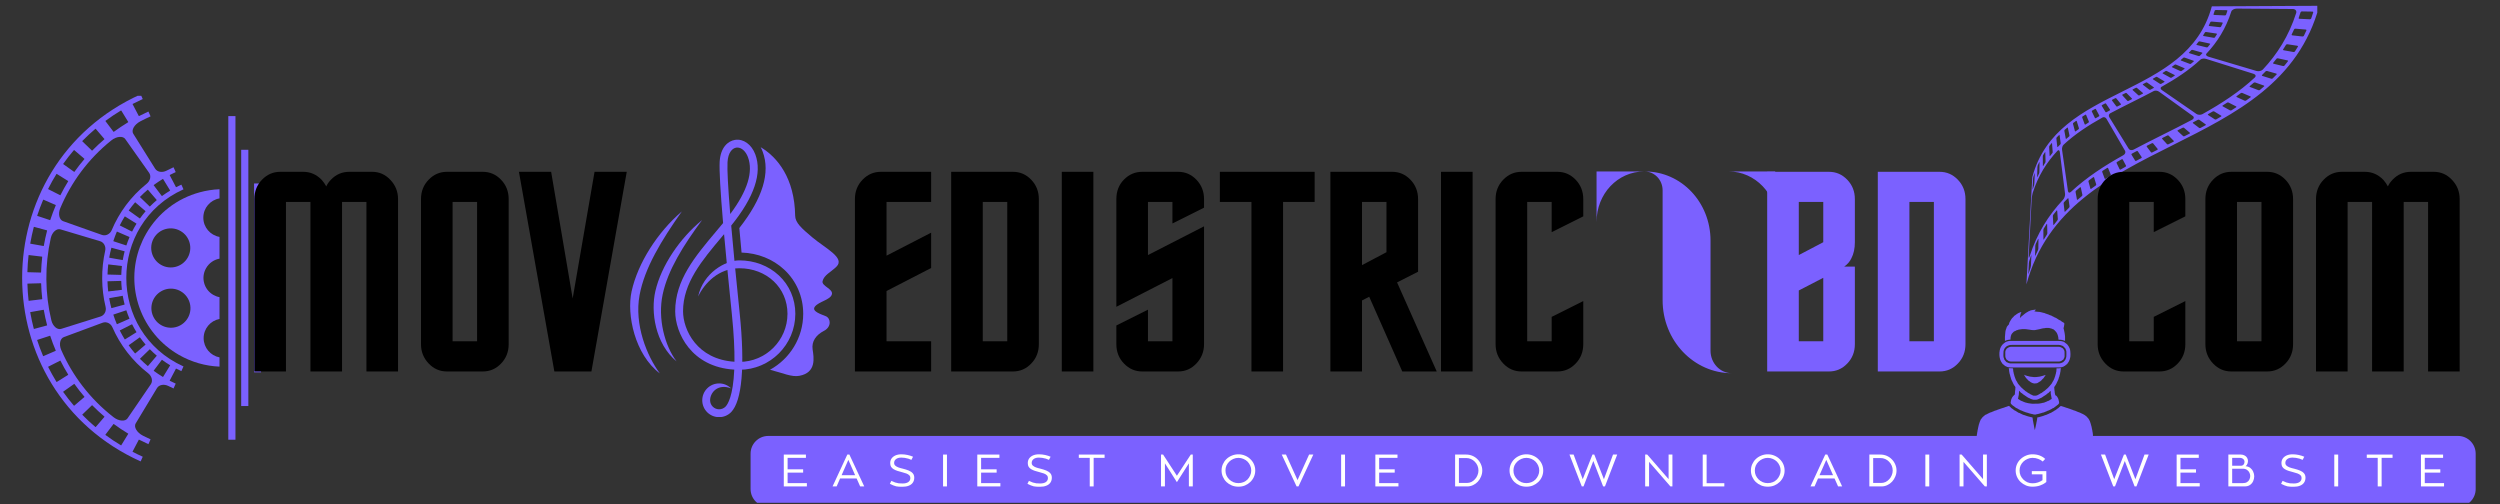 <svg xmlns="http://www.w3.org/2000/svg" xmlns:xlink="http://www.w3.org/1999/xlink" width="600" zoomAndPan="magnify" viewBox="0 0 450 90.75" height="121" preserveAspectRatio="xMidYMid meet" version="1.0"><rect x="0" y="0" width="450" height="90.75" fill="#333333" stroke="none"/><defs><g/><clipPath id="f96e7ebdcd"><path d="M 3 17.242 L 34 17.242 L 34 83.062 L 3 83.062 Z M 3 17.242 " clip-rule="nonzero"/></clipPath><clipPath id="54417aee22"><path d="M 45 33 L 46.988 33 L 46.988 68 L 45 68 Z M 45 33 " clip-rule="nonzero"/></clipPath><clipPath id="7bc81e0998"><path d="M 364.758 1.047 L 417.113 1.047 L 417.113 51.156 L 364.758 51.156 Z M 364.758 1.047 " clip-rule="nonzero"/></clipPath><clipPath id="ec592f1480"><path d="M 360 55.738 L 372 55.738 L 372 62 L 360 62 Z M 360 55.738 " clip-rule="nonzero"/></clipPath><clipPath id="30d33164b5"><path d="M 355.785 73 L 376.727 73 L 376.727 78.922 L 355.785 78.922 Z M 355.785 73 " clip-rule="nonzero"/></clipPath><clipPath id="fc458d14d1"><path d="M 121 25 L 137 25 L 137 75.059 L 121 75.059 Z M 121 25 " clip-rule="nonzero"/></clipPath><clipPath id="09013ce2d6"><path d="M 287.379 30.859 L 319.539 30.859 L 319.539 67.508 L 287.379 67.508 Z M 287.379 30.859 " clip-rule="nonzero"/></clipPath><clipPath id="c9319397fd"><path d="M 135 78 L 446 78 L 446 90.5 L 135 90.5 Z M 135 78 " clip-rule="nonzero"/></clipPath></defs><path fill="#7b61ff" d="M 35.969 34.609 C 31.852 35.723 28.418 38.375 26.297 42.078 C 25.863 42.832 25.492 43.621 25.191 44.43 C 23.871 47.938 23.84 51.824 25.102 55.371 C 26.375 58.957 28.898 61.98 32.203 63.879 C 34.477 65.18 36.973 65.891 39.512 65.992 L 39.512 64.328 C 37.887 64.016 36.66 62.59 36.656 60.879 C 36.648 59.156 37.879 57.723 39.512 57.414 L 39.512 53.488 C 39.129 53.422 38.754 53.281 38.395 53.078 C 36.707 52.113 36.121 49.957 37.094 48.273 C 37.629 47.336 38.527 46.738 39.512 46.559 L 39.512 42.641 C 37.863 42.355 36.598 40.922 36.598 39.188 C 36.59 37.441 37.852 35.996 39.512 35.711 L 39.512 34.062 C 38.328 34.109 37.141 34.293 35.969 34.609 Z M 33.809 53.707 C 34.781 55.383 34.211 57.535 32.535 58.516 C 30.855 59.492 28.703 58.922 27.727 57.242 C 26.75 55.562 27.32 53.41 29.004 52.434 C 30.676 51.453 32.832 52.023 33.809 53.707 Z M 32.484 41.574 C 34.172 42.539 34.75 44.688 33.785 46.375 C 32.82 48.062 30.668 48.641 28.988 47.676 C 27.301 46.711 26.719 44.562 27.684 42.871 C 28.648 41.191 30.801 40.605 32.484 41.574 Z M 32.484 41.574 " fill-opacity="1" fill-rule="nonzero"/><g clip-path="url(#f96e7ebdcd)"><path fill="#7b61ff" d="M 23.898 18.699 C 24.484 18.398 25.086 18.109 25.695 17.828 C 25.57 17.551 25.441 17.27 25.316 16.984 C -3.125 29.824 -3.125 70.211 25.316 83.055 C 25.441 82.773 25.57 82.492 25.695 82.211 C 25.086 81.934 24.484 81.645 23.898 81.34 C 23.871 81.324 23.855 81.301 23.859 81.293 C 24.234 80.574 24.609 79.863 24.984 79.145 C 24.988 79.129 25.016 79.129 25.043 79.145 C 25.586 79.426 26.145 79.695 26.715 79.953 C 26.844 79.66 26.977 79.371 27.105 79.082 C 26.645 78.875 26.191 78.66 25.75 78.434 C 24.605 77.852 24.047 76.828 24.426 76.215 C 25.707 74.094 26.988 71.969 28.266 69.848 C 28.645 69.234 29.539 69.09 30.309 69.48 C 30.617 69.633 30.922 69.777 31.238 69.922 C 31.371 69.633 31.504 69.34 31.629 69.051 C 31.266 68.887 30.91 68.715 30.562 68.539 C 30.547 68.527 30.543 68.512 30.547 68.504 C 30.922 67.785 31.297 67.074 31.672 66.355 C 31.676 66.34 31.691 66.336 31.707 66.348 C 32.016 66.504 32.324 66.656 32.648 66.801 C 32.773 66.52 32.898 66.242 33.027 65.957 C 19.305 59.758 19.305 40.273 33.027 34.078 C 32.898 33.797 32.773 33.52 32.648 33.234 C 32.324 33.375 32.016 33.527 31.707 33.688 C 31.691 33.691 31.676 33.688 31.672 33.676 C 31.297 32.957 30.922 32.246 30.547 31.531 C 30.543 31.512 30.547 31.496 30.562 31.492 C 30.91 31.312 31.266 31.145 31.629 30.977 C 31.496 30.688 31.363 30.395 31.238 30.105 C 30.805 30.301 30.391 30.508 29.977 30.719 C 29.219 31.113 28.328 30.98 27.934 30.375 C 26.617 28.277 25.301 26.172 23.988 24.074 C 23.598 23.465 24.137 22.434 25.262 21.84 C 25.859 21.531 26.473 21.23 27.105 20.945 C 26.973 20.656 26.84 20.363 26.715 20.074 C 26.145 20.332 25.586 20.602 25.043 20.883 C 25.016 20.891 24.996 20.891 24.984 20.883 C 24.609 20.164 24.234 19.453 23.859 18.734 C 23.855 18.734 23.871 18.715 23.898 18.699 Z M 18.805 75.027 C 18.277 75.637 17.75 76.254 17.227 76.867 C 17.215 76.879 17.191 76.871 17.168 76.855 C 16.348 76.16 15.566 75.434 14.828 74.68 C 14.805 74.656 14.801 74.637 14.812 74.625 C 15.391 74.062 15.977 73.504 16.559 72.938 C 16.566 72.926 16.59 72.934 16.609 72.953 C 17.297 73.656 18.023 74.332 18.789 74.98 C 18.805 74.996 18.812 75.016 18.805 75.027 Z M 15.195 71.457 C 14.578 71.984 13.969 72.512 13.352 73.031 C 13.34 73.043 13.312 73.031 13.297 73.012 C 12.617 72.223 11.98 71.398 11.379 70.559 C 11.363 70.539 11.363 70.512 11.371 70.508 C 12.031 70.039 12.691 69.566 13.355 69.098 C 13.367 69.09 13.387 69.098 13.402 69.121 C 13.957 69.902 14.551 70.664 15.188 71.398 C 15.207 71.426 15.207 71.445 15.195 71.457 Z M 12.273 67.469 C 11.59 67.895 10.902 68.324 10.211 68.758 C 10.203 68.766 10.176 68.75 10.164 68.73 C 9.629 67.859 9.133 66.969 8.672 66.062 C 8.66 66.039 8.66 66.016 8.68 66.008 C 9.398 65.645 10.121 65.277 10.844 64.91 C 10.859 64.906 10.879 64.918 10.887 64.938 C 11.309 65.781 11.773 66.609 12.273 67.422 C 12.285 67.438 12.285 67.457 12.273 67.469 Z M 7.582 53.859 C 6.781 53.953 5.977 54.047 5.176 54.145 C 5.16 54.145 5.145 54.129 5.145 54.102 C 5.035 53.105 4.961 52.102 4.934 51.102 C 4.934 51.074 4.945 51.051 4.961 51.051 C 5.766 51.031 6.574 51.004 7.379 50.984 C 7.395 50.984 7.406 51 7.406 51.027 C 7.434 51.961 7.5 52.887 7.605 53.816 C 7.602 53.836 7.59 53.859 7.582 53.859 Z M 7.375 49.062 C 6.57 49.043 5.762 49.016 4.953 48.996 C 4.938 48.996 4.93 48.977 4.93 48.949 C 4.961 47.945 5.027 46.945 5.141 45.953 C 5.145 45.926 5.156 45.91 5.172 45.91 C 5.973 46.004 6.773 46.102 7.574 46.195 C 7.59 46.195 7.602 46.215 7.598 46.242 C 7.492 47.172 7.43 48.098 7.395 49.031 C 7.402 49.047 7.391 49.062 7.375 49.062 Z M 10.84 35.141 C 10.117 34.777 9.395 34.41 8.672 34.047 C 8.656 34.039 8.656 34.012 8.668 33.992 C 9.121 33.086 9.621 32.195 10.16 31.324 C 10.176 31.301 10.191 31.293 10.207 31.297 C 10.895 31.723 11.578 32.152 12.27 32.586 C 12.281 32.594 12.285 32.617 12.27 32.633 C 11.77 33.445 11.305 34.273 10.883 35.117 C 10.879 35.137 10.855 35.148 10.84 35.141 Z M 13.359 30.945 C 12.703 30.477 12.043 30.004 11.379 29.535 C 11.367 29.527 11.367 29.504 11.383 29.484 C 11.98 28.645 12.617 27.82 13.297 27.031 C 13.312 27.012 13.34 27.004 13.352 27.012 C 13.969 27.539 14.578 28.066 15.195 28.586 C 15.207 28.598 15.203 28.617 15.188 28.641 C 14.551 29.379 13.957 30.137 13.402 30.918 C 13.391 30.945 13.371 30.949 13.359 30.945 Z M 16.551 27.109 C 15.973 26.547 15.387 25.988 14.805 25.422 C 14.797 25.41 14.801 25.387 14.82 25.371 C 15.559 24.617 16.34 23.887 17.164 23.191 C 17.184 23.176 17.211 23.172 17.223 23.18 C 17.75 23.793 18.277 24.41 18.797 25.023 C 18.809 25.031 18.797 25.055 18.781 25.074 C 18.016 25.723 17.289 26.398 16.605 27.098 C 16.59 27.117 16.562 27.121 16.551 27.109 Z M 21.824 19.891 C 22.246 20.582 22.668 21.266 23.09 21.957 C 23.098 21.969 23.086 21.988 23.062 22.004 C 22.168 22.547 21.309 23.125 20.492 23.723 C 20.469 23.742 20.445 23.742 20.438 23.73 C 19.953 23.086 19.469 22.438 18.977 21.793 C 18.965 21.785 18.977 21.758 19.004 21.742 C 19.883 21.094 20.809 20.469 21.773 19.891 C 21.789 19.879 21.816 19.875 21.824 19.891 Z M 30.617 34.281 C 30.621 34.293 30.621 34.312 30.605 34.32 C 30.105 34.625 29.621 34.945 29.16 35.285 C 29.148 35.293 29.133 35.289 29.125 35.277 C 28.637 34.637 28.152 33.988 27.664 33.344 C 27.652 33.332 27.656 33.312 27.668 33.309 C 28.191 32.922 28.734 32.559 29.309 32.211 C 29.324 32.199 29.34 32.203 29.352 32.215 C 29.773 32.902 30.195 33.59 30.617 34.281 Z M 26.629 34.156 C 27.156 34.766 27.684 35.383 28.207 35.996 C 28.215 36.008 28.215 36.023 28.207 36.031 C 27.777 36.398 27.371 36.777 26.984 37.168 C 26.973 37.176 26.957 37.176 26.945 37.168 C 26.367 36.602 25.781 36.043 25.199 35.48 C 25.191 35.469 25.191 35.453 25.199 35.438 C 25.637 34.988 26.102 34.562 26.586 34.152 C 26.602 34.145 26.625 34.145 26.629 34.156 Z M 24.348 36.422 C 24.961 36.949 25.574 37.477 26.191 38 C 26.203 38.012 26.207 38.027 26.195 38.039 C 25.844 38.449 25.512 38.875 25.199 39.312 C 25.195 39.324 25.172 39.324 25.164 39.32 C 24.504 38.848 23.844 38.379 23.188 37.91 C 23.176 37.898 23.168 37.883 23.18 37.875 C 23.535 37.379 23.914 36.895 24.312 36.422 C 24.312 36.414 24.336 36.414 24.348 36.422 Z M 22.488 38.953 C 23.176 39.383 23.859 39.809 24.551 40.242 C 24.562 40.254 24.566 40.262 24.562 40.277 C 24.281 40.73 24.023 41.195 23.785 41.672 C 23.781 41.68 23.766 41.688 23.75 41.68 C 23.027 41.316 22.305 40.949 21.582 40.586 C 21.566 40.578 21.562 40.562 21.57 40.547 C 21.84 40.008 22.137 39.48 22.453 38.965 C 22.457 38.949 22.473 38.945 22.488 38.953 Z M 19.512 47.594 C 20.312 47.688 21.113 47.781 21.914 47.879 C 21.93 47.879 21.941 47.895 21.941 47.902 C 21.883 48.422 21.848 48.941 21.832 49.465 C 21.832 49.48 21.82 49.492 21.805 49.484 C 20.996 49.465 20.191 49.438 19.383 49.418 C 19.367 49.418 19.355 49.406 19.355 49.391 C 19.371 48.801 19.414 48.211 19.484 47.621 C 19.484 47.598 19.492 47.586 19.512 47.594 Z M 19.379 50.629 C 20.184 50.609 20.992 50.582 21.797 50.562 C 21.816 50.562 21.824 50.574 21.824 50.582 C 21.84 51.105 21.879 51.629 21.938 52.145 C 21.938 52.16 21.926 52.172 21.91 52.172 C 21.109 52.266 20.305 52.359 19.504 52.457 C 19.488 52.457 19.477 52.445 19.473 52.43 C 19.406 51.84 19.363 51.246 19.348 50.656 C 19.352 50.645 19.367 50.629 19.379 50.629 Z M 21.582 59.469 C 22.305 59.105 23.027 58.734 23.75 58.371 C 23.766 58.367 23.781 58.367 23.785 58.383 C 24.023 58.859 24.281 59.32 24.562 59.773 C 24.566 59.785 24.562 59.801 24.551 59.812 C 23.867 60.238 23.18 60.668 22.488 61.098 C 22.48 61.105 22.457 61.105 22.453 61.09 C 22.137 60.57 21.84 60.043 21.57 59.512 C 21.562 59.496 21.566 59.473 21.582 59.469 Z M 23.18 62.133 C 23.84 61.664 24.5 61.195 25.156 60.723 C 25.168 60.715 25.184 60.719 25.195 60.73 C 25.508 61.168 25.84 61.594 26.191 62.004 C 26.203 62.016 26.195 62.031 26.188 62.043 C 25.57 62.57 24.957 63.098 24.34 63.621 C 24.328 63.629 24.309 63.629 24.305 63.613 C 23.902 63.145 23.523 62.66 23.168 62.164 C 23.164 62.16 23.164 62.145 23.18 62.133 Z M 25.207 64.562 C 25.785 64 26.371 63.441 26.949 62.875 C 26.961 62.867 26.977 62.867 26.988 62.875 C 27.371 63.27 27.777 63.645 28.211 64.012 C 28.223 64.02 28.223 64.035 28.211 64.047 C 27.684 64.66 27.156 65.277 26.633 65.887 C 26.625 65.898 26.609 65.898 26.594 65.887 C 26.105 65.477 25.645 65.043 25.207 64.602 C 25.195 64.594 25.195 64.574 25.207 64.562 Z M 20.434 76.32 C 20.445 76.309 20.465 76.309 20.484 76.324 C 21.305 76.93 22.164 77.504 23.059 78.043 C 23.082 78.059 23.098 78.078 23.086 78.09 C 22.664 78.781 22.242 79.469 21.82 80.156 C 21.816 80.168 21.789 80.168 21.762 80.152 C 20.797 79.574 19.875 78.957 18.992 78.301 C 18.973 78.285 18.961 78.258 18.965 78.25 C 19.457 77.609 19.949 76.961 20.434 76.32 Z M 9.004 60.43 C 9.02 60.422 9.035 60.441 9.043 60.461 C 9.332 61.352 9.664 62.234 10.035 63.098 C 10.043 63.117 10.039 63.141 10.023 63.145 C 9.277 63.465 8.539 63.789 7.797 64.109 C 7.781 64.117 7.766 64.105 7.754 64.078 C 7.359 63.145 7.008 62.199 6.691 61.242 C 6.68 61.215 6.684 61.195 6.699 61.188 C 7.469 60.941 8.238 60.684 9.004 60.43 Z M 18.492 58.082 C 19.172 57.84 19.934 58.219 20.23 58.91 C 21.609 62.059 23.762 64.926 26.676 67.195 C 27.316 67.695 27.559 68.555 27.156 69.156 C 25.758 71.203 24.355 73.25 22.957 75.301 C 22.559 75.902 21.395 75.84 20.438 75.094 C 16.176 71.781 13.039 67.602 11.023 63.004 C 10.57 61.973 10.824 60.914 11.504 60.672 C 13.84 59.809 16.168 58.945 18.492 58.082 Z M 21.066 58.352 C 21.051 58.355 21.035 58.352 21.027 58.336 C 20.797 57.785 20.586 57.227 20.402 56.66 C 20.395 56.641 20.406 56.625 20.418 56.621 C 21.184 56.367 21.953 56.109 22.715 55.855 C 22.73 55.852 22.746 55.855 22.746 55.871 C 22.91 56.375 23.098 56.863 23.301 57.348 C 23.309 57.359 23.301 57.375 23.285 57.379 C 22.547 57.707 21.805 58.031 21.066 58.352 Z M 27.668 66.711 C 28.152 66.066 28.637 65.418 29.129 64.773 C 29.141 64.766 29.156 64.758 29.164 64.77 C 29.625 65.105 30.105 65.43 30.609 65.734 C 30.621 65.738 30.625 65.762 30.621 65.77 C 30.199 66.461 29.777 67.148 29.355 67.84 C 29.352 67.848 29.328 67.855 29.312 67.844 C 28.742 67.5 28.195 67.137 27.68 66.754 C 27.664 66.742 27.656 66.719 27.668 66.711 Z M 18.117 56.965 C 15.75 57.707 13.387 58.453 11.02 59.195 C 10.332 59.422 9.5 58.734 9.242 57.648 C 8.082 52.805 8.047 47.727 9.137 42.863 C 9.379 41.777 10.203 41.074 10.895 41.289 C 13.27 41.996 15.645 42.703 18.023 43.418 C 18.715 43.633 19.098 44.391 18.934 45.121 C 18.188 48.449 18.211 51.93 19.008 55.246 C 19.184 55.973 18.809 56.738 18.117 56.965 Z M 19.684 53.664 C 20.48 53.52 21.277 53.383 22.066 53.242 C 22.082 53.242 22.094 53.246 22.098 53.262 C 22.188 53.777 22.301 54.289 22.43 54.797 C 22.438 54.809 22.426 54.824 22.41 54.828 C 21.629 55.039 20.848 55.25 20.07 55.461 C 20.055 55.465 20.039 55.457 20.039 55.441 C 19.883 54.867 19.762 54.285 19.656 53.699 C 19.656 53.68 19.668 53.668 19.684 53.664 Z M 20.07 44.594 C 20.848 44.805 21.629 45.016 22.41 45.227 C 22.426 45.23 22.43 45.242 22.43 45.258 C 22.301 45.762 22.188 46.273 22.098 46.793 C 22.098 46.801 22.082 46.812 22.066 46.812 C 21.27 46.672 20.477 46.531 19.684 46.391 C 19.668 46.391 19.656 46.375 19.664 46.359 C 19.762 45.773 19.891 45.195 20.043 44.617 C 20.043 44.598 20.059 44.594 20.07 44.594 Z M 20.418 43.422 C 20.402 43.418 20.395 43.402 20.402 43.383 C 20.586 42.82 20.797 42.262 21.027 41.707 C 21.035 41.691 21.051 41.688 21.066 41.691 C 21.809 42.012 22.547 42.336 23.293 42.656 C 23.309 42.66 23.312 42.68 23.309 42.688 C 23.102 43.172 22.918 43.668 22.754 44.164 C 22.746 44.176 22.73 44.188 22.723 44.18 C 21.953 43.934 21.184 43.68 20.418 43.422 Z M 10.844 37.484 C 12.785 32.859 15.852 28.633 20.043 25.27 C 20.98 24.516 22.141 24.438 22.547 25.031 C 23.98 27.059 25.41 29.082 26.844 31.109 C 27.258 31.703 27.035 32.566 26.402 33.074 C 23.535 35.379 21.43 38.273 20.102 41.438 C 19.805 42.133 19.055 42.523 18.371 42.293 C 16.035 41.465 13.691 40.637 11.355 39.809 C 10.684 39.57 10.414 38.516 10.844 37.484 Z M 10.027 36.902 C 10.043 36.91 10.043 36.93 10.039 36.957 C 9.668 37.82 9.344 38.703 9.047 39.594 C 9.043 39.613 9.02 39.629 9.012 39.625 C 8.246 39.371 7.477 39.113 6.711 38.859 C 6.695 38.855 6.691 38.832 6.699 38.809 C 7.012 37.848 7.371 36.902 7.766 35.969 C 7.777 35.945 7.797 35.934 7.809 35.938 C 8.539 36.254 9.285 36.582 10.027 36.902 Z M 8.461 41.465 C 8.477 41.469 8.484 41.492 8.477 41.512 C 8.238 42.418 8.047 43.332 7.883 44.25 C 7.875 44.27 7.859 44.293 7.852 44.285 C 7.055 44.145 6.258 44.008 5.465 43.863 C 5.449 43.859 5.445 43.84 5.445 43.812 C 5.621 42.82 5.832 41.84 6.082 40.867 C 6.09 40.844 6.105 40.828 6.121 40.832 C 6.902 41.047 7.68 41.258 8.461 41.465 Z M 7.852 55.758 C 7.867 55.75 7.883 55.773 7.883 55.793 C 8.039 56.711 8.238 57.629 8.477 58.531 C 8.484 58.551 8.477 58.574 8.461 58.578 C 7.68 58.789 6.902 59 6.121 59.211 C 6.105 59.215 6.09 59.199 6.082 59.176 C 5.832 58.203 5.613 57.219 5.445 56.23 C 5.441 56.203 5.449 56.184 5.465 56.18 C 6.258 56.043 7.055 55.898 7.852 55.758 Z M 7.852 55.758 " fill-opacity="1" fill-rule="nonzero"/></g><path fill="#7b61ff" d="M 41.094 79.148 L 41.094 20.898 L 42.383 20.898 L 42.383 79.148 Z M 41.094 79.148 " fill-opacity="1" fill-rule="nonzero"/><path fill="#7b61ff" d="M 43.414 73.086 L 43.414 26.961 L 44.703 26.961 L 44.703 73.086 Z M 43.414 73.086 " fill-opacity="1" fill-rule="nonzero"/><g clip-path="url(#54417aee22)"><path fill="#7b61ff" d="M 45.734 67.02 L 45.734 33.027 L 47.023 33.027 L 47.023 67.02 Z M 45.734 67.02 " fill-opacity="1" fill-rule="nonzero"/></g><g clip-path="url(#7bc81e0998)"><path fill="#7b61ff" d="M 412.711 1.621 C 413.16 1.625 413.438 1.949 413.312 2.34 C 412 6.453 409.91 9.75 407.312 12.516 C 407.066 12.773 406.551 12.887 406.164 12.773 C 403.285 11.918 400.41 11.062 397.531 10.207 C 397.148 10.094 396.984 9.848 397.164 9.652 C 399.102 7.594 400.66 5.137 401.637 2.07 C 401.73 1.785 402.164 1.547 402.617 1.547 C 405.98 1.574 409.344 1.598 412.711 1.621 Z M 416.238 2.086 C 416.34 2.086 416.402 2.164 416.371 2.258 C 416.262 2.613 416.145 2.965 416.02 3.312 C 415.988 3.402 415.879 3.473 415.777 3.469 C 415.148 3.441 414.52 3.41 413.891 3.383 C 413.789 3.379 413.734 3.305 413.766 3.219 C 413.883 2.887 413.992 2.555 414.098 2.215 C 414.129 2.125 414.234 2.051 414.332 2.055 C 414.969 2.062 415.605 2.074 416.238 2.086 Z M 415.035 5.32 C 415.137 5.328 415.188 5.402 415.148 5.488 C 415.004 5.812 414.852 6.129 414.699 6.441 C 414.656 6.523 414.543 6.578 414.445 6.57 C 413.832 6.5 413.223 6.43 412.609 6.363 C 412.512 6.352 412.465 6.277 412.504 6.199 C 412.652 5.902 412.793 5.602 412.934 5.293 C 412.969 5.211 413.078 5.152 413.176 5.16 C 413.797 5.215 414.414 5.266 415.035 5.32 Z M 413.531 8.238 C 413.625 8.254 413.668 8.324 413.621 8.402 C 413.445 8.695 413.266 8.98 413.082 9.262 C 413.035 9.336 412.918 9.379 412.824 9.363 C 412.23 9.258 411.641 9.152 411.051 9.047 C 410.957 9.031 410.918 8.961 410.965 8.891 C 411.141 8.621 411.309 8.348 411.477 8.07 C 411.52 8 411.637 7.953 411.73 7.965 C 412.328 8.059 412.93 8.148 413.531 8.238 Z M 411.75 10.871 C 411.844 10.891 411.879 10.961 411.824 11.031 C 411.621 11.293 411.418 11.551 411.207 11.805 C 411.152 11.871 411.031 11.906 410.941 11.887 C 410.375 11.746 409.809 11.609 409.242 11.473 C 409.152 11.449 409.121 11.379 409.172 11.316 C 409.375 11.074 409.57 10.828 409.762 10.578 C 409.812 10.512 409.93 10.477 410.023 10.496 C 410.598 10.621 411.176 10.746 411.75 10.871 Z M 409.73 13.246 C 409.82 13.273 409.844 13.344 409.785 13.406 C 409.559 13.641 409.328 13.875 409.098 14.105 C 409.035 14.168 408.914 14.191 408.828 14.168 C 408.289 14 407.75 13.832 407.211 13.664 C 407.125 13.637 407.105 13.566 407.16 13.508 C 407.383 13.289 407.602 13.066 407.816 12.84 C 407.875 12.781 407.992 12.754 408.082 12.777 C 408.633 12.934 409.18 13.09 409.73 13.246 Z M 405.645 13.289 C 406.027 13.406 406.129 13.707 405.867 13.949 C 403.098 16.531 399.867 18.629 396.453 20.535 C 396.133 20.715 395.641 20.703 395.367 20.512 C 393.293 19.078 391.219 17.648 389.145 16.219 C 388.867 16.027 388.836 15.762 389.074 15.629 C 391.617 14.211 394.023 12.645 396.09 10.723 C 396.285 10.543 396.746 10.488 397.129 10.609 C 399.969 11.5 402.809 12.395 405.645 13.289 Z M 407.496 15.398 C 407.582 15.43 407.598 15.5 407.531 15.555 C 407.285 15.77 407.035 15.984 406.785 16.191 C 406.719 16.246 406.594 16.266 406.516 16.234 C 406.004 16.039 405.496 15.844 404.988 15.652 C 404.91 15.621 404.895 15.551 404.957 15.5 C 405.199 15.301 405.438 15.098 405.672 14.891 C 405.734 14.84 405.852 14.816 405.934 14.848 C 406.457 15.031 406.977 15.215 407.496 15.398 Z M 405.082 17.359 C 405.16 17.391 405.168 17.461 405.098 17.512 C 404.832 17.711 404.566 17.906 404.297 18.098 C 404.227 18.148 404.105 18.16 404.031 18.125 C 403.555 17.902 403.078 17.684 402.602 17.465 C 402.527 17.43 402.52 17.363 402.586 17.316 C 402.844 17.133 403.098 16.945 403.348 16.758 C 403.414 16.711 403.531 16.699 403.609 16.73 C 404.102 16.941 404.59 17.148 405.082 17.359 Z M 402.508 19.156 C 402.582 19.195 402.582 19.262 402.512 19.312 C 402.23 19.492 401.949 19.672 401.668 19.852 C 401.594 19.895 401.473 19.902 401.402 19.863 C 400.961 19.621 400.52 19.379 400.078 19.137 C 400.008 19.098 400.008 19.031 400.078 18.988 C 400.348 18.816 400.617 18.645 400.883 18.473 C 400.949 18.43 401.066 18.422 401.141 18.457 C 401.598 18.691 402.055 18.922 402.508 19.156 Z M 399.812 20.824 C 399.883 20.863 399.875 20.934 399.797 20.98 C 399.508 21.148 399.215 21.316 398.922 21.484 C 398.848 21.527 398.73 21.527 398.664 21.484 C 398.258 21.223 397.852 20.957 397.445 20.695 C 397.383 20.652 397.387 20.586 397.461 20.543 C 397.742 20.383 398.02 20.227 398.297 20.062 C 398.367 20.02 398.484 20.02 398.551 20.059 C 398.973 20.312 399.391 20.57 399.812 20.824 Z M 387.656 15.695 C 387.719 15.742 387.727 15.801 387.672 15.828 C 387.469 15.941 387.262 16.051 387.059 16.156 C 387.004 16.188 386.91 16.172 386.852 16.125 C 386.48 15.844 386.113 15.559 385.742 15.277 C 385.684 15.23 385.676 15.172 385.727 15.148 C 385.918 15.047 386.109 14.945 386.301 14.84 C 386.352 14.816 386.441 14.828 386.504 14.871 C 386.887 15.148 387.273 15.422 387.656 15.695 Z M 397.023 22.391 C 397.086 22.434 397.07 22.508 396.992 22.547 C 396.695 22.707 396.395 22.867 396.094 23.027 C 396.016 23.07 395.902 23.066 395.844 23.02 C 395.473 22.738 395.105 22.453 394.734 22.172 C 394.676 22.125 394.691 22.055 394.766 22.016 C 395.051 21.863 395.336 21.711 395.621 21.559 C 395.695 21.52 395.809 21.523 395.871 21.566 C 396.254 21.84 396.641 22.117 397.023 22.391 Z M 394.168 23.891 C 394.223 23.938 394.203 24.008 394.125 24.051 C 393.82 24.207 393.516 24.359 393.211 24.516 C 393.133 24.555 393.023 24.547 392.969 24.5 C 392.637 24.195 392.305 23.895 391.973 23.59 C 391.922 23.543 391.941 23.473 392.016 23.434 C 392.305 23.289 392.598 23.141 392.887 22.992 C 392.961 22.953 393.07 22.961 393.125 23.008 C 393.473 23.301 393.82 23.594 394.168 23.891 Z M 391.273 25.352 C 391.324 25.402 391.301 25.477 391.223 25.516 C 390.914 25.668 390.609 25.82 390.301 25.977 C 390.223 26.016 390.117 26.004 390.07 25.953 C 389.777 25.633 389.484 25.312 389.188 24.988 C 389.141 24.938 389.164 24.867 389.242 24.828 C 389.535 24.68 389.824 24.535 390.117 24.387 C 390.191 24.352 390.297 24.359 390.348 24.41 C 390.656 24.723 390.965 25.039 391.273 25.352 Z M 388.379 26.805 C 388.422 26.859 388.391 26.938 388.312 26.977 C 388.008 27.129 387.703 27.285 387.398 27.441 C 387.32 27.48 387.219 27.469 387.18 27.414 C 386.922 27.074 386.668 26.734 386.41 26.395 C 386.367 26.34 386.398 26.266 386.473 26.223 C 386.762 26.078 387.055 25.93 387.344 25.781 C 387.422 25.742 387.52 25.754 387.562 25.809 C 387.832 26.141 388.105 26.473 388.379 26.805 Z M 385.504 28.285 C 385.543 28.34 385.508 28.422 385.43 28.465 C 385.129 28.621 384.828 28.781 384.531 28.941 C 384.453 28.984 384.359 28.973 384.324 28.914 C 384.105 28.555 383.887 28.195 383.664 27.836 C 383.633 27.777 383.664 27.695 383.738 27.656 C 384.023 27.504 384.309 27.352 384.594 27.199 C 384.672 27.16 384.762 27.172 384.801 27.23 C 385.035 27.582 385.27 27.934 385.504 28.285 Z M 382.512 27.148 C 382.66 27.406 382.52 27.758 382.199 27.938 C 378.785 29.844 375.555 31.941 372.785 34.523 C 372.523 34.77 372.277 34.699 372.23 34.371 C 371.879 31.91 371.523 29.445 371.172 26.984 C 371.125 26.652 371.242 26.234 371.438 26.055 C 373.5 24.133 375.906 22.566 378.453 21.148 C 378.691 21.016 379.008 21.117 379.16 21.375 C 380.277 23.297 381.395 25.223 382.512 27.148 Z M 382.684 29.82 C 382.715 29.879 382.68 29.965 382.602 30.008 C 382.309 30.176 382.016 30.344 381.723 30.512 C 381.648 30.555 381.562 30.543 381.535 30.48 C 381.352 30.102 381.168 29.719 380.984 29.34 C 380.957 29.281 380.992 29.195 381.062 29.152 C 381.34 28.992 381.617 28.832 381.898 28.672 C 381.973 28.629 382.059 28.645 382.09 28.703 C 382.285 29.078 382.484 29.449 382.684 29.82 Z M 379.945 31.441 C 379.969 31.504 379.93 31.594 379.855 31.641 C 379.574 31.82 379.293 31.996 379.012 32.18 C 378.941 32.227 378.863 32.215 378.836 32.148 C 378.691 31.746 378.543 31.344 378.395 30.941 C 378.371 30.879 378.406 30.789 378.477 30.742 C 378.742 30.57 379.012 30.398 379.281 30.23 C 379.352 30.184 379.43 30.199 379.457 30.262 C 379.621 30.656 379.781 31.051 379.945 31.441 Z M 377.316 33.18 C 377.336 33.25 377.297 33.344 377.227 33.395 C 376.957 33.586 376.691 33.781 376.426 33.977 C 376.355 34.027 376.285 34.016 376.266 33.945 C 376.152 33.52 376.039 33.094 375.922 32.672 C 375.906 32.602 375.945 32.508 376.012 32.457 C 376.262 32.27 376.516 32.082 376.773 31.902 C 376.84 31.852 376.914 31.867 376.934 31.934 C 377.062 32.352 377.188 32.766 377.316 33.18 Z M 374.832 35.07 C 374.848 35.141 374.805 35.242 374.738 35.297 C 374.488 35.508 374.238 35.719 373.992 35.934 C 373.926 35.992 373.863 35.98 373.848 35.906 C 373.766 35.453 373.684 35.004 373.602 34.551 C 373.586 34.48 373.625 34.379 373.688 34.324 C 373.926 34.117 374.16 33.918 374.402 33.719 C 374.465 33.664 374.531 33.68 374.547 33.75 C 374.641 34.191 374.738 34.629 374.832 35.07 Z M 370.926 25.766 C 370.938 25.844 370.91 25.938 370.867 25.98 C 370.711 26.137 370.551 26.297 370.398 26.457 C 370.355 26.5 370.316 26.473 370.309 26.395 C 370.254 25.914 370.199 25.438 370.148 24.957 C 370.137 24.879 370.164 24.785 370.199 24.746 C 370.344 24.594 370.492 24.445 370.641 24.301 C 370.68 24.262 370.719 24.289 370.73 24.367 C 370.793 24.832 370.859 25.301 370.926 25.766 Z M 372.52 37.141 C 372.527 37.215 372.488 37.324 372.426 37.383 C 372.195 37.613 371.965 37.848 371.738 38.086 C 371.68 38.148 371.625 38.137 371.617 38.059 C 371.562 37.578 371.508 37.102 371.453 36.621 C 371.445 36.547 371.484 36.434 371.539 36.375 C 371.758 36.148 371.977 35.926 372.199 35.707 C 372.254 35.648 372.312 35.664 372.32 35.738 C 372.387 36.203 372.453 36.672 372.52 37.141 Z M 365.34 46.133 C 365.215 46.523 365.141 46.48 365.164 46.035 C 365.34 42.703 365.512 39.375 365.688 36.047 C 365.711 35.598 365.797 34.992 365.891 34.707 C 366.867 31.641 368.426 29.184 370.359 27.125 C 370.543 26.93 370.727 27.051 370.77 27.387 C 371.086 29.887 371.398 32.387 371.711 34.887 C 371.754 35.219 371.586 35.699 371.34 35.961 C 368.742 38.723 366.652 42.02 365.34 46.133 Z M 370.406 39.418 C 370.41 39.5 370.371 39.617 370.316 39.684 C 370.105 39.938 369.902 40.195 369.699 40.461 C 369.645 40.527 369.598 40.516 369.594 40.434 C 369.566 39.926 369.539 39.414 369.512 38.906 C 369.508 38.824 369.547 38.703 369.598 38.637 C 369.789 38.387 369.984 38.141 370.188 37.898 C 370.238 37.836 370.285 37.848 370.293 37.93 C 370.332 38.426 370.367 38.922 370.406 39.418 Z M 368.523 41.941 C 368.527 42.027 368.488 42.156 368.441 42.23 C 368.254 42.512 368.074 42.797 367.902 43.086 C 367.855 43.164 367.816 43.156 367.816 43.066 C 367.812 42.523 367.809 41.98 367.805 41.434 C 367.805 41.348 367.84 41.215 367.883 41.145 C 368.051 40.867 368.219 40.594 368.395 40.324 C 368.441 40.254 368.48 40.27 368.484 40.352 C 368.496 40.883 368.512 41.41 368.523 41.941 Z M 366.902 44.734 C 366.902 44.828 366.867 44.969 366.824 45.051 C 366.672 45.363 366.52 45.68 366.375 46 C 366.336 46.086 366.309 46.078 366.312 45.984 C 366.328 45.402 366.34 44.82 366.355 44.238 C 366.359 44.145 366.391 44.004 366.426 43.922 C 366.566 43.613 366.707 43.312 366.855 43.016 C 366.895 42.938 366.926 42.949 366.926 43.039 C 366.918 43.602 366.91 44.168 366.902 44.734 Z M 365.57 47.836 C 365.562 47.934 365.535 48.086 365.504 48.176 C 365.379 48.523 365.262 48.875 365.152 49.234 C 365.121 49.324 365.102 49.32 365.105 49.219 C 365.137 48.598 365.168 47.973 365.199 47.348 C 365.207 47.246 365.23 47.09 365.258 47.004 C 365.367 46.664 365.477 46.328 365.594 45.996 C 365.625 45.91 365.648 45.922 365.645 46.016 C 365.617 46.625 365.594 47.23 365.57 47.836 Z M 365.957 32.145 C 365.965 32.043 365.98 31.914 366 31.852 C 366.07 31.625 366.148 31.402 366.227 31.18 C 366.246 31.121 366.258 31.156 366.254 31.254 C 366.23 31.859 366.203 32.465 366.18 33.07 C 366.176 33.168 366.156 33.297 366.133 33.359 C 366.047 33.598 365.969 33.84 365.891 34.082 C 365.871 34.145 365.859 34.117 365.863 34.016 C 365.895 33.391 365.926 32.766 365.957 32.145 Z M 366.734 30.059 C 366.734 29.965 366.758 29.848 366.781 29.793 C 366.875 29.586 366.969 29.387 367.066 29.188 C 367.094 29.133 367.113 29.164 367.113 29.258 C 367.105 29.824 367.098 30.387 367.09 30.953 C 367.09 31.047 367.066 31.164 367.035 31.223 C 366.93 31.434 366.828 31.652 366.73 31.871 C 366.703 31.93 366.684 31.902 366.688 31.809 C 366.703 31.227 366.719 30.645 366.734 30.059 Z M 367.703 28.184 C 367.703 28.094 367.727 27.984 367.754 27.934 C 367.867 27.75 367.98 27.566 368.098 27.391 C 368.129 27.34 368.156 27.371 368.156 27.457 C 368.172 27.988 368.184 28.516 368.199 29.047 C 368.199 29.133 368.176 29.242 368.141 29.293 C 368.016 29.484 367.895 29.68 367.773 29.879 C 367.742 29.93 367.715 29.902 367.715 29.816 C 367.711 29.27 367.707 28.727 367.703 28.184 Z M 368.848 26.488 C 368.844 26.406 368.867 26.305 368.898 26.262 C 369.027 26.094 369.16 25.93 369.293 25.766 C 369.328 25.723 369.363 25.754 369.367 25.832 C 369.406 26.332 369.445 26.828 369.484 27.324 C 369.488 27.402 369.465 27.508 369.426 27.551 C 369.281 27.727 369.141 27.902 369.004 28.082 C 368.965 28.129 368.934 28.102 368.93 28.02 C 368.902 27.508 368.875 26.996 368.848 26.488 Z M 371.586 23.57 C 371.57 23.5 371.594 23.41 371.637 23.375 C 371.793 23.238 371.953 23.102 372.113 22.969 C 372.156 22.934 372.203 22.965 372.219 23.035 C 372.312 23.473 372.41 23.914 372.504 24.355 C 372.52 24.426 372.496 24.516 372.449 24.551 C 372.277 24.695 372.105 24.84 371.938 24.988 C 371.895 25.023 371.848 25 371.832 24.926 C 371.75 24.473 371.668 24.023 371.586 23.57 Z M 373.141 22.312 C 373.121 22.242 373.145 22.16 373.188 22.125 C 373.355 22 373.527 21.879 373.699 21.758 C 373.742 21.723 373.797 21.754 373.816 21.82 C 373.945 22.234 374.074 22.648 374.203 23.066 C 374.223 23.133 374.199 23.215 374.152 23.25 C 373.969 23.379 373.785 23.512 373.605 23.648 C 373.555 23.684 373.504 23.656 373.484 23.586 C 373.371 23.16 373.254 22.738 373.141 22.312 Z M 374.797 21.152 C 374.773 21.09 374.793 21.012 374.84 20.98 C 375.016 20.867 375.195 20.75 375.375 20.637 C 375.422 20.609 375.484 20.637 375.508 20.699 C 375.672 21.09 375.832 21.484 375.996 21.879 C 376.02 21.941 376 22.02 375.949 22.051 C 375.758 22.172 375.566 22.293 375.375 22.418 C 375.324 22.449 375.266 22.426 375.238 22.359 C 375.094 21.957 374.945 21.555 374.797 21.152 Z M 376.531 20.082 C 376.504 20.02 376.52 19.945 376.566 19.918 C 376.75 19.812 376.938 19.703 377.125 19.598 C 377.176 19.57 377.238 19.594 377.27 19.656 C 377.469 20.027 377.668 20.398 377.863 20.77 C 377.898 20.832 377.879 20.902 377.828 20.934 C 377.625 21.047 377.426 21.16 377.227 21.277 C 377.176 21.309 377.109 21.281 377.082 21.223 C 376.898 20.84 376.715 20.461 376.531 20.082 Z M 378.328 19.07 C 378.293 19.012 378.305 18.945 378.355 18.918 C 378.547 18.816 378.738 18.715 378.93 18.613 C 378.98 18.586 379.051 18.609 379.09 18.668 C 379.324 19.02 379.559 19.371 379.793 19.723 C 379.828 19.777 379.816 19.848 379.762 19.875 C 379.555 19.984 379.352 20.094 379.148 20.203 C 379.094 20.234 379.02 20.211 378.984 20.152 C 378.766 19.793 378.547 19.43 378.328 19.07 Z M 380.168 18.105 C 380.125 18.051 380.133 17.984 380.184 17.961 C 380.379 17.863 380.57 17.762 380.766 17.664 C 380.816 17.641 380.895 17.66 380.938 17.715 C 381.211 18.047 381.48 18.379 381.754 18.711 C 381.797 18.766 381.789 18.832 381.734 18.859 C 381.527 18.965 381.316 19.07 381.109 19.176 C 381.055 19.203 380.977 19.184 380.934 19.129 C 380.68 18.789 380.422 18.445 380.168 18.105 Z M 382.027 17.164 C 381.98 17.113 381.984 17.051 382.035 17.027 C 382.23 16.93 382.426 16.832 382.621 16.734 C 382.672 16.707 382.754 16.727 382.805 16.777 C 383.113 17.09 383.422 17.406 383.734 17.719 C 383.781 17.77 383.777 17.832 383.723 17.859 C 383.516 17.965 383.305 18.07 383.094 18.176 C 383.039 18.203 382.957 18.184 382.91 18.129 C 382.617 17.809 382.32 17.488 382.027 17.164 Z M 387.695 16.379 C 387.938 16.254 388.355 16.305 388.629 16.5 C 390.652 17.957 392.676 19.414 394.699 20.871 C 394.973 21.066 394.93 21.367 394.602 21.543 C 391.129 23.387 387.523 25.086 384.051 26.93 C 383.723 27.105 383.332 27.039 383.176 26.785 C 382.008 24.887 380.84 22.992 379.676 21.094 C 379.52 20.84 379.59 20.527 379.832 20.398 C 382.418 19.023 385.109 17.754 387.695 16.379 Z M 383.895 16.23 C 383.84 16.18 383.84 16.121 383.891 16.094 C 384.082 15.996 384.277 15.898 384.473 15.797 C 384.523 15.773 384.609 15.789 384.664 15.836 C 385.012 16.133 385.359 16.426 385.707 16.719 C 385.762 16.77 385.766 16.828 385.711 16.855 C 385.5 16.965 385.293 17.07 385.086 17.176 C 385.031 17.203 384.941 17.188 384.891 17.137 C 384.559 16.836 384.227 16.531 383.895 16.23 Z M 387.559 14.289 C 387.492 14.246 387.48 14.191 387.531 14.164 C 387.719 14.055 387.902 13.949 388.09 13.84 C 388.137 13.812 388.23 13.824 388.301 13.863 C 388.719 14.117 389.141 14.371 389.562 14.625 C 389.629 14.668 389.645 14.727 389.59 14.758 C 389.391 14.871 389.191 14.988 388.992 15.102 C 388.938 15.133 388.844 15.121 388.777 15.078 C 388.371 14.816 387.965 14.551 387.559 14.289 Z M 389.324 13.246 C 389.25 13.207 389.234 13.152 389.281 13.121 C 389.461 13.008 389.641 12.895 389.816 12.777 C 389.863 12.746 389.961 12.754 390.035 12.789 C 390.492 13.023 390.945 13.258 391.402 13.488 C 391.477 13.527 391.496 13.582 391.445 13.617 C 391.254 13.738 391.062 13.863 390.867 13.984 C 390.816 14.016 390.719 14.008 390.648 13.973 C 390.207 13.73 389.766 13.488 389.324 13.246 Z M 391.012 12.125 C 390.938 12.09 390.91 12.035 390.957 12.004 C 391.129 11.883 391.297 11.758 391.469 11.633 C 391.512 11.598 391.609 11.598 391.688 11.633 C 392.18 11.844 392.668 12.051 393.16 12.262 C 393.238 12.293 393.262 12.352 393.215 12.387 C 393.035 12.52 392.852 12.652 392.668 12.785 C 392.621 12.82 392.52 12.82 392.441 12.785 C 391.965 12.562 391.488 12.344 391.012 12.125 Z M 392.613 10.91 C 392.531 10.879 392.5 10.824 392.543 10.789 C 392.703 10.656 392.863 10.52 393.02 10.383 C 393.062 10.348 393.16 10.34 393.246 10.371 C 393.766 10.555 394.289 10.738 394.809 10.922 C 394.895 10.953 394.926 11.008 394.883 11.047 C 394.711 11.195 394.543 11.34 394.367 11.48 C 394.324 11.52 394.219 11.523 394.137 11.492 C 393.629 11.297 393.121 11.105 392.613 10.91 Z M 394.102 9.578 C 394.016 9.551 393.977 9.5 394.016 9.461 C 394.164 9.312 394.312 9.164 394.453 9.012 C 394.492 8.973 394.594 8.961 394.684 8.984 C 395.234 9.141 395.785 9.297 396.336 9.453 C 396.422 9.477 396.461 9.535 396.422 9.578 C 396.266 9.738 396.109 9.898 395.949 10.055 C 395.91 10.098 395.805 10.109 395.719 10.082 C 395.18 9.914 394.641 9.746 394.102 9.578 Z M 395.461 8.109 C 395.371 8.086 395.324 8.035 395.359 7.992 C 395.496 7.832 395.625 7.668 395.754 7.5 C 395.789 7.457 395.891 7.438 395.984 7.457 C 396.559 7.582 397.137 7.707 397.715 7.832 C 397.809 7.852 397.852 7.906 397.816 7.953 C 397.68 8.133 397.539 8.309 397.395 8.48 C 397.355 8.527 397.25 8.547 397.16 8.523 C 396.594 8.387 396.027 8.25 395.461 8.109 Z M 396.672 6.488 C 396.578 6.469 396.527 6.418 396.559 6.371 C 396.676 6.191 396.789 6.008 396.902 5.824 C 396.93 5.773 397.031 5.746 397.129 5.762 C 397.727 5.852 398.328 5.941 398.93 6.035 C 399.023 6.047 399.078 6.102 399.047 6.156 C 398.926 6.355 398.805 6.551 398.676 6.742 C 398.645 6.793 398.539 6.82 398.445 6.801 C 397.855 6.695 397.266 6.59 396.672 6.488 Z M 397.719 4.688 C 397.617 4.676 397.562 4.625 397.586 4.574 C 397.688 4.375 397.781 4.172 397.875 3.965 C 397.898 3.91 397.996 3.875 398.098 3.883 C 398.719 3.934 399.336 3.988 399.957 4.039 C 400.055 4.051 400.117 4.105 400.09 4.16 C 399.992 4.383 399.887 4.598 399.781 4.812 C 399.754 4.867 399.652 4.906 399.555 4.895 C 398.941 4.824 398.328 4.758 397.719 4.688 Z M 398.574 2.691 C 398.473 2.688 398.41 2.637 398.43 2.578 C 398.508 2.359 398.582 2.133 398.656 1.906 C 398.672 1.848 398.77 1.801 398.871 1.801 C 399.508 1.812 400.145 1.82 400.777 1.832 C 400.879 1.832 400.949 1.887 400.926 1.953 C 400.852 2.195 400.77 2.438 400.688 2.672 C 400.664 2.734 400.562 2.781 400.461 2.777 C 399.832 2.75 399.203 2.719 398.574 2.691 Z M 365.816 31.875 C 365.465 38.312 365.109 44.754 364.758 51.191 C 372.125 23.75 410.105 28.488 417.473 1.043 C 411.023 1.074 404.578 1.105 398.129 1.141 C 393.613 17.957 370.332 15.055 365.816 31.875 " fill-opacity="1" fill-rule="nonzero"/></g><g fill="#000000" fill-opacity="1"><g transform="translate(43.724, 66.864)"><g><path d="M 15 -33.312 C 15.207 -33.758 15.5 -34.172 15.875 -34.547 C 16.77 -35.473 17.859 -35.938 19.141 -35.938 L 23.266 -35.938 C 24.547 -35.938 25.641 -35.453 26.547 -34.484 C 27.461 -33.523 27.922 -32.375 27.922 -31.031 L 27.922 0 L 22.234 0 L 22.234 -30.516 L 17.844 -30.516 L 17.844 0 L 12.156 0 L 12.156 -30.516 L 7.75 -30.516 L 7.75 0 L 2.062 0 L 2.062 -31.031 C 2.062 -32.406 2.52 -33.566 3.438 -34.516 C 4.352 -35.461 5.445 -35.938 6.719 -35.938 L 10.859 -35.938 C 12.141 -35.938 13.242 -35.457 14.172 -34.5 C 14.516 -34.113 14.789 -33.719 15 -33.312 Z M 15 -33.312 "/></g></g></g><g fill="#000000" fill-opacity="1"><g transform="translate(73.717, 66.864)"><g><path d="M 17.844 -31.031 L 17.844 -4.906 C 17.844 -3.531 17.383 -2.367 16.469 -1.422 C 15.562 -0.473 14.469 0 13.188 0 L 6.719 0 C 5.445 0 4.352 -0.477 3.438 -1.438 C 2.52 -2.406 2.062 -3.562 2.062 -4.906 L 2.062 -31.031 C 2.062 -32.406 2.52 -33.566 3.438 -34.516 C 4.352 -35.461 5.445 -35.938 6.719 -35.938 L 13.188 -35.938 C 14.469 -35.938 15.562 -35.461 16.469 -34.516 C 17.383 -33.566 17.844 -32.406 17.844 -31.031 Z M 12.156 -5.438 L 12.156 -30.516 L 7.75 -30.516 L 7.75 -5.438 Z M 12.156 -5.438 "/></g></g></g><g fill="#000000" fill-opacity="1"><g transform="translate(93.627, 66.864)"><g><path d="M 12.828 0 L 6.156 0 L -0.219 -35.938 L 5.578 -35.938 L 9.453 -13.141 L 13.391 -35.938 L 19.188 -35.938 Z M 12.828 0 "/></g></g></g><g fill="#000000" fill-opacity="1"><g transform="translate(112.511, 66.864)"><g/></g></g><g fill="#000000" fill-opacity="1"><g transform="translate(122.336, 66.864)"><g/></g></g><g fill="#000000" fill-opacity="1"><g transform="translate(132.162, 66.864)"><g/></g></g><g fill="#000000" fill-opacity="1"><g transform="translate(141.987, 66.864)"><g/></g></g><g fill="#000000" fill-opacity="1"><g transform="translate(151.824, 66.864)"><g><path d="M 15.781 -30.516 L 7.75 -30.516 L 7.75 -20.844 L 15.781 -24.984 L 15.781 -18.625 L 7.75 -14.484 L 7.75 -5.438 L 15.781 -5.438 L 15.781 0 L 2.062 0 L 2.062 -31.031 C 2.062 -32.406 2.52 -33.566 3.438 -34.516 C 4.352 -35.461 5.445 -35.938 6.719 -35.938 L 15.781 -35.938 Z M 15.781 -30.516 "/></g></g></g><g fill="#000000" fill-opacity="1"><g transform="translate(169.148, 66.864)"><g><path d="M 2.062 0 L 2.062 -35.938 L 13.188 -35.938 C 14.469 -35.938 15.562 -35.461 16.469 -34.516 C 17.383 -33.566 17.844 -32.406 17.844 -31.031 L 17.844 -4.906 C 17.844 -3.531 17.383 -2.367 16.469 -1.422 C 15.562 -0.473 14.469 0 13.188 0 Z M 12.156 -5.438 L 12.156 -30.516 L 7.75 -30.516 L 7.75 -5.438 Z M 12.156 -5.438 "/></g></g></g><g fill="#000000" fill-opacity="1"><g transform="translate(189.058, 66.864)"><g><path d="M 2.062 0 L 2.062 -35.938 L 7.75 -35.938 L 7.75 0 Z M 2.062 0 "/></g></g></g><g fill="#000000" fill-opacity="1"><g transform="translate(198.883, 66.864)"><g><path d="M 2.062 -31.031 C 2.062 -32.445 2.52 -33.617 3.438 -34.547 C 4.352 -35.473 5.445 -35.938 6.719 -35.938 L 13.188 -35.938 C 14.469 -35.938 15.562 -35.461 16.469 -34.516 C 17.383 -33.566 17.844 -32.406 17.844 -31.031 L 17.844 -29.484 L 12.156 -26.641 L 12.156 -30.516 L 7.75 -30.516 L 7.75 -20.953 L 17.844 -26.125 L 17.844 -4.906 C 17.844 -3.562 17.383 -2.406 16.469 -1.438 C 15.562 -0.477 14.469 0 13.188 0 L 6.719 0 C 5.445 0 4.352 -0.473 3.438 -1.422 C 2.52 -2.367 2.062 -3.531 2.062 -4.906 L 2.062 -8.281 L 7.75 -11.125 L 7.75 -5.438 L 12.156 -5.438 L 12.156 -16.812 L 2.062 -11.641 Z M 2.062 -31.031 "/></g></g></g><g fill="#000000" fill-opacity="1"><g transform="translate(218.793, 66.864)"><g><path d="M 6.469 0 L 6.469 -30.516 L 0.781 -30.516 L 0.781 -35.938 L 17.844 -35.938 L 17.844 -30.516 L 12.156 -30.516 L 12.156 0 Z M 6.469 0 "/></g></g></g><g fill="#000000" fill-opacity="1"><g transform="translate(237.409, 66.864)"><g><path d="M 15 0 L 9.047 -13.453 L 7.75 -12.781 L 7.75 0 L 2.062 0 L 2.062 -35.938 L 13.188 -35.938 C 14.469 -35.938 15.562 -35.461 16.469 -34.516 C 17.383 -33.566 17.844 -32.406 17.844 -31.031 L 17.844 -17.953 L 14.062 -16.031 L 21.203 0 Z M 12.156 -21.469 L 12.156 -30.516 L 7.75 -30.516 L 7.75 -19.141 Z M 12.156 -21.469 "/></g></g></g><g fill="#000000" fill-opacity="1"><g transform="translate(257.319, 66.864)"><g><path d="M 2.062 0 L 2.062 -35.938 L 7.75 -35.938 L 7.75 0 Z M 2.062 0 "/></g></g></g><g fill="#000000" fill-opacity="1"><g transform="translate(267.144, 66.864)"><g><path d="M 12.156 -9.828 L 17.844 -12.672 L 17.844 -4.906 C 17.844 -3.531 17.383 -2.367 16.469 -1.422 C 15.562 -0.473 14.469 0 13.188 0 L 6.719 0 C 5.445 0 4.352 -0.477 3.438 -1.438 C 2.52 -2.406 2.062 -3.562 2.062 -4.906 L 2.062 -31.031 C 2.062 -32.406 2.52 -33.566 3.438 -34.516 C 4.352 -35.461 5.445 -35.938 6.719 -35.938 L 13.188 -35.938 C 14.469 -35.938 15.562 -35.461 16.469 -34.516 C 17.383 -33.566 17.844 -32.406 17.844 -31.031 L 17.844 -27.922 L 12.156 -25.078 L 12.156 -30.516 L 7.75 -30.516 L 7.75 -5.438 L 12.156 -5.438 Z M 12.156 -9.828 "/></g></g></g><g fill="#000000" fill-opacity="1"><g transform="translate(286.547, 66.864)"><g/></g></g><g fill="#000000" fill-opacity="1"><g transform="translate(296.372, 66.864)"><g/></g></g><g fill="#000000" fill-opacity="1"><g transform="translate(306.198, 66.864)"><g/></g></g><g fill="#7b61ff" fill-opacity="1"><g transform="translate(316.032, 66.864)"><g><path d="M 2.062 0 L 2.062 -35.938 L 13.188 -35.938 C 14.469 -35.938 15.562 -35.461 16.469 -34.516 C 17.383 -33.566 17.844 -32.406 17.844 -31.031 L 17.844 -23.266 C 17.844 -22.129 17.633 -21.164 17.219 -20.375 C 16.945 -19.789 16.516 -19.289 15.922 -18.875 L 17.844 -18.875 L 17.844 -4.906 C 17.844 -3.531 17.383 -2.367 16.469 -1.422 C 15.562 -0.473 14.469 0 13.188 0 Z M 12.156 -23.266 L 12.156 -30.516 L 7.75 -30.516 L 7.75 -20.953 Z M 12.156 -16.859 L 7.75 -14.578 L 7.75 -5.438 L 12.156 -5.438 Z M 12.156 -16.859 "/></g></g></g><g fill="#7b61ff" fill-opacity="1"><g transform="translate(335.942, 66.864)"><g><path d="M 2.062 0 L 2.062 -35.938 L 13.188 -35.938 C 14.469 -35.938 15.562 -35.461 16.469 -34.516 C 17.383 -33.566 17.844 -32.406 17.844 -31.031 L 17.844 -4.906 C 17.844 -3.531 17.383 -2.367 16.469 -1.422 C 15.562 -0.473 14.469 0 13.188 0 Z M 12.156 -5.438 L 12.156 -30.516 L 7.75 -30.516 L 7.75 -5.438 Z M 12.156 -5.438 "/></g></g></g><g fill="#000000" fill-opacity="1"><g transform="translate(355.86, 66.864)"><g/></g></g><g fill="#000000" fill-opacity="1"><g transform="translate(365.685, 66.864)"><g/></g></g><g fill="#000000" fill-opacity="1"><g transform="translate(375.517, 66.864)"><g><path d="M 12.156 -9.828 L 17.844 -12.672 L 17.844 -4.906 C 17.844 -3.531 17.383 -2.367 16.469 -1.422 C 15.562 -0.473 14.469 0 13.188 0 L 6.719 0 C 5.445 0 4.352 -0.477 3.438 -1.438 C 2.52 -2.406 2.062 -3.562 2.062 -4.906 L 2.062 -31.031 C 2.062 -32.406 2.52 -33.566 3.438 -34.516 C 4.352 -35.461 5.445 -35.938 6.719 -35.938 L 13.188 -35.938 C 14.469 -35.938 15.562 -35.461 16.469 -34.516 C 17.383 -33.566 17.844 -32.406 17.844 -31.031 L 17.844 -27.922 L 12.156 -25.078 L 12.156 -30.516 L 7.75 -30.516 L 7.75 -5.438 L 12.156 -5.438 Z M 12.156 -9.828 "/></g></g></g><g fill="#000000" fill-opacity="1"><g transform="translate(394.909, 66.864)"><g><path d="M 17.844 -31.031 L 17.844 -4.906 C 17.844 -3.531 17.383 -2.367 16.469 -1.422 C 15.562 -0.473 14.469 0 13.188 0 L 6.719 0 C 5.445 0 4.352 -0.477 3.438 -1.438 C 2.52 -2.406 2.062 -3.562 2.062 -4.906 L 2.062 -31.031 C 2.062 -32.406 2.52 -33.566 3.438 -34.516 C 4.352 -35.461 5.445 -35.938 6.719 -35.938 L 13.188 -35.938 C 14.469 -35.938 15.562 -35.461 16.469 -34.516 C 17.383 -33.566 17.844 -32.406 17.844 -31.031 Z M 12.156 -5.438 L 12.156 -30.516 L 7.75 -30.516 L 7.75 -5.438 Z M 12.156 -5.438 "/></g></g></g><g fill="#000000" fill-opacity="1"><g transform="translate(414.819, 66.864)"><g><path d="M 15 -33.312 C 15.207 -33.758 15.5 -34.172 15.875 -34.547 C 16.77 -35.473 17.859 -35.938 19.141 -35.938 L 23.266 -35.938 C 24.547 -35.938 25.641 -35.453 26.547 -34.484 C 27.461 -33.523 27.922 -32.375 27.922 -31.031 L 27.922 0 L 22.234 0 L 22.234 -30.516 L 17.844 -30.516 L 17.844 0 L 12.156 0 L 12.156 -30.516 L 7.75 -30.516 L 7.75 0 L 2.062 0 L 2.062 -31.031 C 2.062 -32.406 2.52 -33.566 3.438 -34.516 C 4.352 -35.461 5.445 -35.938 6.719 -35.938 L 10.859 -35.938 C 12.141 -35.938 13.242 -35.457 14.172 -34.5 C 14.516 -34.113 14.789 -33.719 15 -33.312 Z M 15 -33.312 "/></g></g></g><g clip-path="url(#ec592f1480)"><path fill="#7b61ff" d="M 361.293 61.215 C 361.336 61.199 361.379 61.191 361.422 61.18 C 361.469 61.172 361.516 61.168 361.562 61.164 C 361.652 61.117 361.762 61.145 361.863 61.137 L 361.891 61.074 C 361.887 60.902 361.895 60.73 361.941 60.566 L 361.953 60.488 C 361.965 60.461 361.973 60.434 361.984 60.406 C 362.012 60.344 362.031 60.281 362.047 60.219 C 362.156 60.008 362.34 59.855 362.5 59.684 C 362.617 59.637 362.734 59.59 362.848 59.531 C 362.883 59.508 362.918 59.484 362.953 59.461 C 363.023 59.434 363.098 59.418 363.172 59.398 C 363.203 59.383 363.238 59.371 363.27 59.355 C 363.34 59.332 363.41 59.316 363.484 59.312 C 363.547 59.301 363.609 59.297 363.672 59.285 C 363.73 59.266 363.797 59.27 363.859 59.266 C 363.883 59.254 363.91 59.246 363.941 59.246 C 364.172 59.238 364.402 59.238 364.637 59.25 C 364.766 59.289 364.91 59.262 365.043 59.305 C 365.109 59.324 365.184 59.32 365.254 59.332 C 365.363 59.348 365.469 59.359 365.578 59.383 C 365.688 59.422 365.809 59.398 365.926 59.41 C 366.02 59.438 366.117 59.422 366.215 59.422 C 366.273 59.398 366.34 59.406 366.402 59.398 C 366.453 59.383 366.508 59.371 366.562 59.359 C 366.598 59.352 366.637 59.348 366.676 59.336 C 366.719 59.332 366.762 59.324 366.809 59.316 C 366.859 59.301 366.914 59.289 366.969 59.281 C 367.059 59.27 367.145 59.25 367.23 59.223 C 367.258 59.215 367.289 59.203 367.316 59.195 L 367.363 59.184 C 367.398 59.172 367.438 59.164 367.473 59.156 C 367.516 59.141 367.562 59.133 367.605 59.129 C 367.66 59.113 367.715 59.109 367.77 59.094 L 367.98 59.078 C 368.074 59.047 368.176 59.031 368.277 59.027 C 368.465 59.031 368.648 59.02 368.836 59.035 C 368.871 59.047 368.91 59.055 368.945 59.062 C 368.988 59.074 369.035 59.086 369.078 59.098 C 369.172 59.105 369.262 59.129 369.348 59.168 C 369.395 59.207 369.449 59.234 369.508 59.254 C 369.562 59.273 369.617 59.293 369.672 59.305 C 369.816 59.473 370.008 59.598 370.133 59.785 C 370.176 59.855 370.215 59.93 370.262 60 C 370.316 60.133 370.387 60.262 370.414 60.402 C 370.422 60.449 370.434 60.496 370.449 60.543 L 370.461 60.594 C 370.488 60.652 370.477 60.719 370.5 60.777 C 370.504 60.867 370.512 60.957 370.516 61.047 C 370.527 61.078 370.535 61.109 370.543 61.141 C 370.652 61.148 370.758 61.145 370.863 61.152 C 370.957 61.191 371.066 61.148 371.16 61.188 C 371.211 61.215 371.266 61.227 371.32 61.227 C 371.348 61.238 371.379 61.25 371.406 61.262 C 371.453 61.27 371.496 61.277 371.543 61.285 C 371.605 61.309 371.664 61.348 371.711 61.391 C 371.715 61.109 371.711 60.828 371.707 60.543 C 371.672 60.32 371.668 60.09 371.617 59.867 C 371.609 59.832 371.602 59.797 371.59 59.762 C 371.578 59.664 371.562 59.566 371.535 59.473 C 371.527 59.398 371.508 59.328 371.48 59.258 C 371.445 59.191 371.434 59.117 371.449 59.043 C 371.48 58.984 371.469 58.914 371.492 58.855 C 371.5 58.816 371.508 58.781 371.52 58.742 C 371.539 58.648 371.551 58.551 371.562 58.453 C 371.59 58.367 371.598 58.285 371.578 58.199 C 371.527 58.141 371.48 58.07 371.406 58.047 C 371.277 58 371.176 57.906 371.059 57.84 C 370.949 57.688 370.758 57.652 370.605 57.566 C 370.469 57.453 370.297 57.383 370.156 57.27 C 370.074 57.195 369.949 57.195 369.855 57.137 L 369.75 57.082 C 369.641 57.004 369.516 56.969 369.402 56.906 C 369.367 56.883 369.332 56.859 369.297 56.84 C 369.266 56.828 369.238 56.812 369.207 56.797 C 369.133 56.77 369.051 56.758 368.977 56.727 C 368.895 56.684 368.812 56.645 368.73 56.613 C 368.539 56.531 368.344 56.469 368.145 56.414 L 368.059 56.371 C 368.035 56.359 368.008 56.352 367.98 56.344 C 367.887 56.316 367.785 56.305 367.691 56.277 C 367.66 56.273 367.633 56.262 367.602 56.254 C 367.57 56.246 367.535 56.238 367.504 56.227 C 367.461 56.223 367.418 56.211 367.375 56.199 C 367.293 56.184 367.211 56.168 367.129 56.145 C 367.055 56.137 366.984 56.133 366.914 56.129 C 366.809 56.105 366.699 56.109 366.594 56.102 C 366.5 56.07 366.395 56.094 366.301 56.066 C 366.262 56.062 366.223 56.062 366.184 56.059 C 366.23 56.016 366.27 55.969 366.305 55.918 C 366.348 55.852 366.418 55.809 366.465 55.738 C 366.391 55.738 366.32 55.738 366.25 55.742 C 366.199 55.766 366.145 55.762 366.09 55.77 C 366.039 55.797 365.98 55.789 365.926 55.793 C 365.82 55.824 365.711 55.824 365.605 55.852 C 365.57 55.863 365.531 55.875 365.5 55.887 C 365.473 55.895 365.449 55.906 365.422 55.914 L 365.305 55.973 C 365.195 55.996 365.102 56.059 365.008 56.121 C 364.945 56.156 364.891 56.203 364.82 56.227 C 364.672 56.316 364.527 56.41 364.398 56.527 C 364.184 56.688 363.977 56.855 363.781 57.031 C 363.723 57.102 363.684 57.207 363.578 57.219 C 363.578 57.176 363.586 57.133 363.602 57.09 C 363.605 57.062 363.609 57.035 363.613 57.008 C 363.633 56.957 363.633 56.898 363.641 56.844 C 363.656 56.758 363.688 56.672 363.695 56.582 C 363.707 56.539 363.715 56.496 363.727 56.453 C 363.754 56.352 363.797 56.254 363.855 56.164 C 363.801 56.168 363.75 56.18 363.699 56.199 C 363.637 56.219 363.574 56.238 363.516 56.266 C 363.453 56.297 363.395 56.32 363.328 56.344 C 363.23 56.383 363.148 56.449 363.059 56.504 C 362.918 56.574 362.832 56.711 362.691 56.777 C 362.652 56.797 362.613 56.816 362.574 56.844 C 362.539 56.891 362.5 56.93 362.465 56.977 C 362.359 57.145 362.16 57.23 362.074 57.414 C 362.043 57.492 361.988 57.555 361.938 57.621 C 361.832 57.824 361.684 58.008 361.637 58.238 C 361.652 58.395 361.512 58.48 361.422 58.582 C 361.391 58.629 361.355 58.676 361.32 58.719 C 361.199 58.832 361.184 59 361.129 59.148 C 361.113 59.184 361.098 59.223 361.082 59.258 C 361.074 59.285 361.066 59.312 361.059 59.34 C 361.051 59.367 361.039 59.395 361.031 59.418 C 361.008 59.516 360.992 59.613 360.969 59.711 C 360.961 59.789 360.957 59.871 360.949 59.949 C 360.875 60.418 360.883 60.895 360.887 61.367 C 361.02 61.312 361.148 61.242 361.293 61.215 Z M 361.293 61.215 " fill-opacity="1" fill-rule="nonzero"/></g><path fill="#7b61ff" d="M 359.934 64.316 C 359.941 64.352 359.949 64.387 359.961 64.418 C 359.996 64.566 360.008 64.719 360.086 64.852 C 360.109 64.926 360.145 65 360.188 65.07 C 360.215 65.117 360.242 65.164 360.266 65.211 L 360.309 65.246 C 360.312 65.262 360.32 65.285 360.324 65.301 C 360.371 65.379 360.426 65.453 360.484 65.523 C 360.562 65.586 360.645 65.645 360.73 65.699 C 360.793 65.785 360.871 65.852 360.969 65.895 C 361.07 65.934 361.16 65.996 361.262 66.031 C 361.305 66.047 361.352 66.062 361.398 66.082 C 361.445 66.086 361.488 66.094 361.535 66.102 C 361.629 66.133 361.73 66.109 361.828 66.137 C 361.934 66.145 362.043 66.145 362.148 66.145 C 363.496 66.145 364.844 66.137 366.188 66.141 C 367.688 66.137 369.188 66.152 370.684 66.137 C 370.789 66.109 370.898 66.125 371.008 66.109 C 371.051 66.094 371.094 66.086 371.141 66.074 C 371.195 66.066 371.25 66.051 371.301 66.035 C 371.348 66.016 371.391 65.996 371.438 65.98 C 371.461 65.965 371.484 65.949 371.508 65.938 C 371.629 65.867 371.762 65.812 371.852 65.703 C 371.996 65.602 372.152 65.496 372.211 65.328 C 372.258 65.266 372.309 65.207 372.352 65.145 C 372.391 65.07 372.422 65 372.453 64.922 C 372.477 64.871 372.504 64.82 372.527 64.766 C 372.535 64.73 372.543 64.695 372.551 64.66 C 372.582 64.57 372.617 64.484 372.629 64.391 C 372.652 64.305 372.641 64.215 372.668 64.129 C 372.68 63.859 372.695 63.59 372.66 63.324 C 372.656 63.238 372.656 63.156 372.633 63.074 C 372.625 63.039 372.621 63.008 372.617 62.973 C 372.605 62.945 372.598 62.918 372.59 62.895 C 372.562 62.805 372.539 62.715 372.512 62.625 L 372.469 62.582 C 372.43 62.488 372.387 62.398 372.336 62.309 C 372.281 62.238 372.219 62.176 372.184 62.094 C 372.094 61.957 371.957 61.871 371.828 61.781 C 371.715 61.664 371.574 61.586 371.43 61.508 C 371.359 61.465 371.273 61.465 371.191 61.445 C 371.164 61.438 371.141 61.426 371.113 61.414 C 371.074 61.41 371.039 61.406 371.004 61.402 C 370.871 61.363 370.734 61.387 370.602 61.375 C 370.547 61.363 370.492 61.359 370.438 61.363 C 367.531 61.363 364.625 61.359 361.719 61.363 C 361.617 61.398 361.5 61.379 361.402 61.434 C 361.348 61.449 361.293 61.461 361.238 61.473 C 361.195 61.496 361.152 61.516 361.105 61.535 C 360.992 61.594 360.871 61.652 360.777 61.742 C 360.656 61.863 360.496 61.938 360.398 62.086 C 360.297 62.258 360.145 62.406 360.094 62.609 L 360.051 62.68 C 360.004 62.793 359.984 62.914 359.957 63.031 C 359.887 63.316 359.887 63.617 359.891 63.91 C 359.93 64.039 359.895 64.184 359.934 64.316 Z M 360.629 63.402 C 360.633 63.332 360.633 63.258 360.641 63.188 C 360.656 63.133 360.672 63.074 360.695 63.023 C 360.707 62.996 360.719 62.973 360.727 62.949 C 360.746 62.895 360.754 62.836 360.781 62.785 C 360.918 62.59 361.07 62.387 361.289 62.281 C 361.352 62.246 361.414 62.215 361.477 62.191 L 361.535 62.184 C 361.566 62.168 361.602 62.152 361.633 62.137 L 361.688 62.125 C 361.75 62.105 361.816 62.102 361.879 62.086 C 362.137 62.066 362.395 62.078 362.652 62.074 C 365.293 62.074 367.934 62.07 370.574 62.078 C 370.664 62.094 370.754 62.105 370.844 62.113 C 370.887 62.125 370.93 62.137 370.969 62.148 C 371.059 62.195 371.156 62.207 371.246 62.25 C 371.367 62.266 371.41 62.387 371.5 62.449 C 371.586 62.531 371.68 62.609 371.75 62.703 C 371.781 62.777 371.801 62.848 371.836 62.918 L 371.867 62.969 C 371.879 63.008 371.895 63.043 371.902 63.082 C 371.918 63.125 371.926 63.172 371.941 63.215 C 371.957 63.543 371.965 63.871 371.938 64.199 C 371.93 64.238 371.922 64.273 371.914 64.312 C 371.902 64.348 371.895 64.383 371.887 64.418 C 371.875 64.453 371.859 64.488 371.848 64.527 C 371.801 64.613 371.797 64.723 371.727 64.797 C 371.605 64.953 371.477 65.105 371.32 65.227 C 371.18 65.219 371.086 65.352 370.945 65.363 L 370.891 65.375 C 370.75 65.41 370.609 65.422 370.465 65.418 C 368.965 65.418 367.469 65.418 365.969 65.414 C 364.594 65.41 363.219 65.418 361.844 65.414 C 361.766 65.398 361.684 65.383 361.605 65.363 C 361.57 65.348 361.535 65.336 361.5 65.324 C 361.398 65.289 361.312 65.211 361.199 65.195 L 361.152 65.172 C 361.09 65.059 360.965 64.996 360.902 64.883 C 360.809 64.793 360.742 64.68 360.73 64.547 C 360.711 64.504 360.695 64.461 360.676 64.418 C 360.664 64.375 360.652 64.328 360.637 64.285 C 360.633 64.223 360.637 64.156 360.613 64.094 C 360.621 63.863 360.598 63.633 360.629 63.402 Z M 360.629 63.402 " fill-opacity="1" fill-rule="nonzero"/><path fill="#7b61ff" d="M 360.957 64.109 C 360.957 64.219 360.973 64.332 361.031 64.426 C 361.086 64.508 361.105 64.605 361.156 64.688 C 361.207 64.766 361.293 64.801 361.371 64.844 C 361.402 64.879 361.438 64.91 361.477 64.938 C 361.527 64.969 361.582 64.996 361.637 65.02 L 361.699 65.027 C 361.766 65.047 361.836 65.074 361.91 65.07 C 363.355 65.078 364.797 65.066 366.242 65.07 C 367.723 65.07 369.203 65.07 370.688 65.07 C 370.824 65.055 370.953 65.016 371.074 64.945 C 371.145 64.887 371.219 64.836 371.297 64.789 C 371.328 64.785 371.371 64.781 371.387 64.742 C 371.449 64.629 371.5 64.508 371.559 64.395 C 371.574 64.355 371.586 64.32 371.602 64.285 C 371.602 64.238 371.609 64.188 371.625 64.141 C 371.625 64 371.621 63.859 371.625 63.719 C 371.629 63.656 371.625 63.594 371.617 63.531 C 371.641 63.426 371.598 63.32 371.602 63.211 C 371.578 63.141 371.551 63.066 371.52 62.996 C 371.426 62.914 371.41 62.777 371.312 62.699 C 371.242 62.645 371.156 62.621 371.082 62.578 C 371.051 62.555 371.016 62.535 370.977 62.52 C 370.883 62.453 370.766 62.457 370.656 62.43 C 369.988 62.418 369.32 62.43 368.652 62.426 C 366.438 62.434 364.227 62.418 362.016 62.422 C 361.961 62.418 361.906 62.426 361.852 62.438 C 361.809 62.445 361.766 62.453 361.723 62.469 C 361.688 62.48 361.648 62.492 361.613 62.508 C 361.531 62.551 361.449 62.598 361.367 62.645 C 361.312 62.68 361.258 62.715 361.207 62.758 C 361.145 62.852 361.102 62.961 361.027 63.051 C 360.988 63.152 360.949 63.262 360.953 63.375 C 360.957 63.621 360.953 63.863 360.957 64.109 Z M 360.957 64.109 " fill-opacity="1" fill-rule="nonzero"/><path fill="#7b61ff" d="M 370.039 69.262 C 370.148 69.094 370.227 68.906 370.301 68.723 C 370.336 68.676 370.363 68.625 370.391 68.57 C 370.398 68.543 370.406 68.516 370.41 68.488 C 370.426 68.461 370.438 68.438 370.453 68.414 C 370.465 68.383 370.48 68.352 370.492 68.32 C 370.531 68.227 370.562 68.129 370.586 68.031 C 370.605 67.957 370.605 67.871 370.668 67.816 C 370.668 67.805 370.676 67.781 370.676 67.77 C 370.691 67.723 370.699 67.68 370.707 67.633 C 370.719 67.566 370.734 67.5 370.758 67.438 C 370.773 67.395 370.781 67.348 370.801 67.309 C 370.824 67.164 370.832 67.016 370.879 66.879 C 370.906 66.754 370.91 66.629 370.922 66.5 C 370.949 66.418 370.938 66.332 370.938 66.25 C 370.824 66.258 370.711 66.277 370.602 66.301 C 370.457 66.305 370.312 66.301 370.168 66.305 C 370.164 66.48 370.172 66.656 370.141 66.828 C 370.137 66.875 370.129 66.918 370.121 66.961 C 370.109 66.988 370.102 67.016 370.09 67.039 C 370.078 67.152 370.062 67.262 370.02 67.367 C 370.004 67.41 369.992 67.453 369.98 67.496 C 369.977 67.508 369.973 67.535 369.969 67.551 C 369.953 67.602 369.945 67.66 369.93 67.711 C 369.922 67.738 369.91 67.762 369.902 67.789 C 369.887 67.824 369.871 67.859 369.859 67.898 C 369.824 67.984 369.797 68.07 369.777 68.16 C 369.766 68.172 369.75 68.199 369.738 68.211 C 369.73 68.25 369.719 68.289 369.699 68.328 C 369.648 68.41 369.625 68.516 369.562 68.594 C 369.48 68.699 369.418 68.812 369.367 68.938 C 369.316 69.047 369.227 69.133 369.152 69.23 C 369.059 69.363 368.926 69.469 368.832 69.602 C 368.762 69.711 368.648 69.777 368.566 69.875 C 368.438 69.969 368.34 70.098 368.207 70.18 C 368.105 70.25 368.039 70.363 367.926 70.406 C 367.77 70.473 367.668 70.609 367.531 70.703 C 367.441 70.77 367.324 70.777 367.234 70.844 C 367.152 70.895 367.078 70.965 366.988 71 C 366.902 71.035 366.82 71.078 366.746 71.129 C 366.703 71.148 366.66 71.164 366.613 71.184 C 366.426 71.25 366.227 71.215 366.031 71.223 C 365.965 71.195 365.902 71.168 365.836 71.141 C 365.797 71.117 365.75 71.098 365.711 71.074 C 365.621 71.027 365.523 71 365.441 70.949 C 365.387 70.891 365.32 70.852 365.246 70.82 C 365.145 70.77 365.039 70.723 364.953 70.652 C 364.844 70.562 364.73 70.465 364.598 70.414 C 364.527 70.367 364.473 70.301 364.41 70.242 C 364.328 70.188 364.254 70.125 364.18 70.062 C 364.133 70.023 364.09 69.98 364.051 69.93 C 363.988 69.875 363.914 69.828 363.859 69.77 C 363.816 69.738 363.781 69.703 363.754 69.66 C 363.609 69.484 363.445 69.324 363.309 69.141 C 363.219 69.07 363.195 68.953 363.133 68.863 C 363.109 68.816 363.086 68.77 363.066 68.723 C 363.004 68.637 362.941 68.551 362.891 68.457 C 362.883 68.43 362.879 68.406 362.871 68.379 C 362.863 68.367 362.844 68.344 362.832 68.332 C 362.812 68.246 362.781 68.164 362.742 68.082 C 362.688 67.961 362.668 67.828 362.605 67.707 C 362.598 67.676 362.59 67.641 362.578 67.609 C 362.566 67.562 362.559 67.516 362.551 67.469 C 362.539 67.434 362.527 67.395 362.512 67.359 C 362.492 67.301 362.48 67.234 362.461 67.172 C 362.457 67.137 362.453 67.102 362.449 67.066 C 362.422 66.977 362.398 66.887 362.383 66.793 C 362.375 66.707 362.371 66.617 362.371 66.531 C 362.332 66.461 362.352 66.379 362.348 66.305 C 362.289 66.301 362.23 66.301 362.172 66.297 C 362.129 66.285 362.086 66.281 362.039 66.281 C 361.879 66.285 361.719 66.266 361.559 66.277 C 361.605 66.324 361.594 66.395 361.617 66.453 C 361.621 66.543 361.625 66.633 361.637 66.719 C 361.66 66.789 361.641 66.871 361.672 66.941 C 361.699 67.023 361.703 67.113 361.715 67.199 C 361.73 67.273 361.75 67.344 361.777 67.414 C 361.797 67.477 361.816 67.539 361.832 67.602 C 361.836 67.645 361.848 67.691 361.859 67.734 C 361.867 67.762 361.875 67.789 361.887 67.816 C 361.895 67.844 361.902 67.871 361.914 67.895 C 361.957 68.008 361.969 68.133 362.008 68.246 C 362.051 68.332 362.086 68.418 362.125 68.508 C 362.156 68.57 362.191 68.637 362.223 68.699 L 362.25 68.754 C 362.324 68.883 362.352 69.031 362.438 69.152 C 362.496 69.242 362.535 69.34 362.602 69.426 C 362.668 69.508 362.746 69.586 362.777 69.688 C 362.781 69.805 362.777 69.922 362.758 70.039 C 362.742 70.117 362.77 70.207 362.727 70.285 C 362.723 70.348 362.73 70.41 362.703 70.469 C 362.684 70.645 362.711 70.824 362.668 71 C 362.57 71.109 362.465 71.211 362.355 71.309 C 362.238 71.426 362.168 71.578 362.102 71.727 C 362.09 71.75 362.074 71.773 362.059 71.797 C 362.043 71.852 362.027 71.91 362.012 71.965 C 362 72.039 361.988 72.109 361.965 72.18 C 361.953 72.223 361.945 72.266 361.941 72.309 C 361.906 72.422 361.895 72.555 361.961 72.66 C 362.07 72.781 362.176 72.91 362.309 73 C 362.359 73.023 362.402 73.055 362.441 73.09 C 362.562 73.191 362.711 73.258 362.824 73.379 C 362.879 73.434 362.957 73.449 363.027 73.477 C 363.129 73.504 363.195 73.586 363.289 73.629 C 363.426 73.699 363.562 73.766 363.695 73.844 C 363.738 73.867 363.781 73.883 363.832 73.887 C 363.906 73.91 363.977 73.941 364.047 73.977 L 364.102 74.004 C 364.137 74.02 364.172 74.035 364.207 74.051 C 364.301 74.078 364.391 74.109 364.48 74.152 C 364.594 74.219 364.727 74.234 364.855 74.27 C 364.898 74.277 364.945 74.293 364.988 74.309 C 365.074 74.344 365.16 74.375 365.25 74.402 C 365.324 74.414 365.398 74.43 365.469 74.457 C 365.504 74.465 365.539 74.473 365.574 74.484 L 365.621 74.496 C 365.711 74.52 365.801 74.539 365.891 74.551 C 365.961 74.578 366.035 74.594 366.109 74.617 C 366.195 74.629 366.285 74.629 366.375 74.625 C 366.426 74.602 366.48 74.598 366.531 74.582 C 366.566 74.574 366.602 74.566 366.641 74.555 C 366.719 74.543 366.801 74.523 366.883 74.508 C 366.918 74.5 366.957 74.492 366.992 74.484 C 367.02 74.477 367.047 74.465 367.074 74.457 C 367.113 74.441 367.156 74.434 367.199 74.422 C 367.234 74.414 367.273 74.402 367.309 74.395 C 367.371 74.379 367.434 74.363 367.496 74.34 C 367.547 74.32 367.602 74.305 367.656 74.285 L 367.711 74.277 C 367.781 74.25 367.855 74.23 367.934 74.219 C 367.969 74.203 368.008 74.184 368.043 74.164 C 368.152 74.109 368.277 74.086 368.387 74.031 C 368.484 73.988 368.574 73.926 368.68 73.898 C 368.84 73.883 368.957 73.758 369.109 73.707 C 369.16 73.68 369.215 73.656 369.27 73.629 C 369.293 73.609 369.32 73.59 369.344 73.57 C 369.391 73.543 369.438 73.516 369.484 73.492 C 369.547 73.469 369.613 73.449 369.676 73.422 C 369.742 73.383 369.789 73.316 369.855 73.273 C 369.926 73.219 370 73.172 370.07 73.117 C 370.219 73.004 370.371 72.898 370.504 72.77 C 370.551 72.703 370.578 72.621 370.645 72.57 C 370.645 72.52 370.641 72.469 370.633 72.422 C 370.621 72.367 370.613 72.316 370.613 72.262 C 370.598 72.227 370.59 72.191 370.582 72.152 C 370.57 72.109 370.562 72.062 370.555 72.02 C 370.543 71.984 370.535 71.949 370.531 71.914 C 370.508 71.84 370.48 71.766 370.453 71.695 C 370.434 71.668 370.414 71.641 370.398 71.613 C 370.387 71.586 370.379 71.562 370.371 71.535 C 370.312 71.457 370.266 71.371 370.203 71.297 C 370.145 71.215 370.039 71.195 369.957 71.141 C 369.949 71.113 369.941 71.082 369.938 71.055 C 369.926 71.012 369.918 70.965 369.902 70.926 C 369.852 70.77 369.848 70.602 369.836 70.441 C 369.812 70.352 369.82 70.258 369.793 70.172 C 369.789 70.109 369.789 70.047 369.785 69.988 C 369.758 69.898 369.762 69.805 369.762 69.715 C 369.754 69.672 369.781 69.641 369.805 69.609 C 369.867 69.484 369.98 69.391 370.039 69.262 Z M 369.027 71.969 C 368.938 72.012 368.859 72.066 368.789 72.133 C 368.734 72.152 368.68 72.164 368.621 72.172 C 368.586 72.191 368.551 72.207 368.516 72.227 L 368.406 72.281 C 368.344 72.312 368.281 72.336 368.215 72.359 C 368.188 72.367 368.164 72.379 368.137 72.387 C 368.105 72.398 368.074 72.41 368.043 72.426 C 368.004 72.441 367.965 72.461 367.93 72.477 C 367.84 72.484 367.75 72.504 367.664 72.52 C 367.617 72.531 367.57 72.539 367.527 72.555 C 367.438 72.609 367.324 72.574 367.23 72.613 C 367.172 72.617 367.117 72.617 367.066 72.641 C 366.996 72.648 366.922 72.633 366.855 72.664 C 366.484 72.68 366.109 72.684 365.734 72.668 C 365.695 72.668 365.66 72.66 365.625 72.648 C 365.562 72.641 365.492 72.656 365.434 72.621 C 365.293 72.621 365.152 72.59 365.012 72.559 C 364.875 72.5 364.719 72.516 364.582 72.453 C 364.555 72.441 364.527 72.43 364.5 72.422 C 364.441 72.398 364.379 72.379 364.32 72.355 C 364.258 72.332 364.195 72.305 364.133 72.281 L 364.023 72.219 C 363.91 72.172 363.777 72.16 363.68 72.078 C 363.539 71.965 363.375 71.891 363.238 71.781 C 363.25 71.734 363.258 71.688 363.27 71.641 C 363.277 71.594 363.285 71.555 363.297 71.512 C 363.316 71.457 363.312 71.402 363.32 71.348 C 363.332 71.312 363.34 71.273 363.348 71.238 C 363.359 71.195 363.371 71.148 363.375 71.105 C 363.406 71.027 363.391 70.941 363.398 70.863 C 363.43 70.688 363.414 70.512 363.426 70.336 C 363.477 70.395 363.535 70.445 363.598 70.488 C 363.652 70.574 363.719 70.648 363.801 70.711 C 363.883 70.773 363.992 70.793 364.055 70.879 C 364.102 70.945 364.168 70.984 364.238 71.027 C 364.438 71.188 364.672 71.301 364.875 71.457 C 364.938 71.504 365 71.543 365.062 71.582 C 365.164 71.633 365.277 71.652 365.371 71.715 C 365.449 71.762 365.535 71.816 365.629 71.836 C 365.797 71.879 365.957 71.973 366.137 71.953 C 366.34 71.945 366.555 71.98 366.746 71.902 C 366.828 71.863 366.914 71.84 366.996 71.809 C 367.031 71.789 367.066 71.77 367.102 71.754 L 367.156 71.727 C 367.262 71.652 367.395 71.637 367.504 71.57 C 367.617 71.512 367.703 71.418 367.809 71.355 C 368.074 71.191 368.355 71.039 368.57 70.809 C 368.73 70.75 368.844 70.621 368.941 70.488 C 369 70.445 369.059 70.406 369.121 70.367 C 369.156 70.5 369.137 70.645 369.133 70.785 C 369.141 70.848 369.148 70.91 369.156 70.973 C 369.164 71.008 369.172 71.043 369.18 71.078 C 369.203 71.145 369.203 71.219 369.219 71.289 C 369.25 71.422 369.273 71.559 369.289 71.695 C 369.297 71.73 369.305 71.766 369.312 71.801 C 369.211 71.852 369.121 71.91 369.027 71.969 Z M 369.027 71.969 " fill-opacity="1" fill-rule="nonzero"/><path fill="#7b61ff" d="M 364.641 67.977 C 364.691 68.055 364.754 68.121 364.82 68.184 C 364.953 68.289 365.047 68.43 365.168 68.547 C 365.227 68.598 365.301 68.625 365.371 68.66 C 365.426 68.715 365.473 68.773 365.543 68.801 C 365.621 68.848 365.699 68.887 365.781 68.922 C 365.863 68.953 365.945 68.977 366.031 69 C 366.078 69.004 366.125 69.012 366.172 69.027 C 366.293 69.012 366.414 69.016 366.539 69 C 366.582 68.988 366.625 68.977 366.668 68.969 C 366.695 68.961 366.723 68.949 366.754 68.941 C 366.785 68.922 366.816 68.898 366.852 68.879 C 366.961 68.828 367.066 68.762 367.16 68.684 C 367.234 68.633 367.328 68.605 367.383 68.531 C 367.449 68.445 367.543 68.387 367.602 68.293 C 367.641 68.219 367.727 68.188 367.785 68.125 C 367.848 68.055 367.895 67.973 367.953 67.895 C 368.07 67.777 368.109 67.602 368.227 67.48 C 368.16 67.496 368.094 67.516 368.031 67.539 C 368.008 67.551 367.984 67.562 367.957 67.57 C 367.902 67.586 367.844 67.602 367.789 67.621 C 367.723 67.645 367.652 67.664 367.582 67.68 C 367.547 67.691 367.508 67.699 367.473 67.707 C 367.43 67.719 367.387 67.727 367.344 67.742 C 367.27 67.754 367.195 67.773 367.125 67.793 C 367.012 67.805 366.898 67.828 366.781 67.836 C 366.695 67.863 366.602 67.848 366.512 67.867 C 366.348 67.898 366.188 67.871 366.027 67.867 C 365.957 67.855 365.883 67.859 365.809 67.84 C 365.676 67.832 365.543 67.816 365.414 67.793 C 365.363 67.777 365.309 67.773 365.258 67.758 C 365.211 67.738 365.164 67.723 365.117 67.715 C 365.035 67.699 364.953 67.684 364.875 67.66 C 364.766 67.625 364.66 67.594 364.555 67.559 L 364.504 67.527 C 364.449 67.504 364.391 67.484 364.336 67.461 L 364.324 67.465 L 364.379 67.547 C 364.406 67.605 364.438 67.66 364.473 67.711 C 364.523 67.805 364.582 67.891 364.641 67.977 Z M 364.641 67.977 " fill-opacity="1" fill-rule="nonzero"/><g clip-path="url(#30d33164b5)"><path fill="#7b61ff" d="M 376.777 78.465 C 376.77 78.438 376.766 78.414 376.762 78.387 C 376.75 78.352 376.742 78.316 376.734 78.277 C 376.703 78.137 376.699 77.992 376.68 77.852 C 376.664 77.797 376.664 77.738 376.641 77.684 C 376.637 77.641 376.637 77.602 376.633 77.559 C 376.602 77.496 376.613 77.426 376.594 77.359 C 376.582 77.328 376.574 77.293 376.562 77.262 C 376.555 77.172 376.535 77.082 376.516 76.996 C 376.504 76.941 376.496 76.887 376.48 76.836 C 376.48 76.82 376.477 76.793 376.473 76.777 C 376.457 76.734 376.445 76.688 376.43 76.645 C 376.418 76.594 376.398 76.539 376.387 76.484 C 376.359 76.395 376.34 76.301 376.309 76.211 C 376.281 76.133 376.262 76.051 376.23 75.973 C 376.195 75.926 376.176 75.871 376.172 75.812 C 376.145 75.727 376.105 75.648 376.055 75.574 C 375.965 75.395 375.848 75.238 375.699 75.105 C 375.656 75.059 375.621 75 375.574 74.961 C 375.461 74.879 375.359 74.781 375.238 74.707 C 375.191 74.684 375.148 74.652 375.102 74.629 C 375.039 74.598 374.98 74.559 374.914 74.527 C 374.801 74.492 374.703 74.41 374.586 74.375 C 374.535 74.348 374.48 74.32 374.426 74.297 C 374.312 74.223 374.172 74.211 374.051 74.164 C 374.027 74.148 374.004 74.133 373.98 74.117 L 373.898 74.105 L 373.848 74.066 C 373.789 74.047 373.734 74.023 373.676 74.004 L 373.602 73.961 C 373.535 73.922 373.465 73.898 373.387 73.891 C 373.34 73.879 373.297 73.867 373.25 73.855 C 373.195 73.836 373.141 73.812 373.09 73.785 C 373.055 73.773 373.02 73.762 372.988 73.746 C 372.902 73.707 372.809 73.684 372.719 73.656 C 372.652 73.598 372.559 73.582 372.473 73.57 C 372.445 73.562 372.418 73.555 372.387 73.547 C 372.363 73.531 372.34 73.52 372.32 73.504 C 372.207 73.449 372.078 73.453 371.965 73.402 C 371.883 73.383 371.801 73.355 371.727 73.316 C 371.648 73.285 371.57 73.258 371.488 73.238 C 371.395 73.195 371.293 73.16 371.191 73.145 C 371.109 73.121 371.027 73.098 370.945 73.07 C 370.848 73.137 370.77 73.223 370.668 73.289 C 370.602 73.336 370.566 73.414 370.496 73.457 C 370.398 73.504 370.309 73.566 370.223 73.637 C 370.152 73.723 370.066 73.789 369.965 73.84 C 369.836 73.891 369.719 73.961 369.613 74.055 C 369.461 74.105 369.344 74.219 369.203 74.293 C 369.105 74.316 369.012 74.352 368.922 74.402 C 368.82 74.473 368.707 74.512 368.59 74.551 C 368.566 74.562 368.547 74.578 368.523 74.594 L 368.465 74.613 C 368.438 74.629 368.406 74.641 368.379 74.656 C 368.277 74.695 368.172 74.727 368.066 74.75 C 368.02 74.766 367.977 74.781 367.934 74.805 C 367.895 74.82 367.855 74.836 367.816 74.852 C 367.711 74.875 367.609 74.906 367.508 74.945 C 367.406 74.98 367.301 74.988 367.203 75.031 C 367.16 75.047 367.117 75.059 367.078 75.07 C 366.984 75.082 366.895 75.098 366.809 75.125 L 366.719 75.137 C 366.719 75.25 366.684 75.355 366.676 75.465 C 366.66 75.52 366.656 75.574 366.641 75.629 C 366.637 75.699 366.625 75.77 366.613 75.84 C 366.602 75.875 366.594 75.91 366.582 75.941 C 366.555 76.066 366.535 76.195 366.516 76.32 C 366.496 76.391 366.477 76.465 366.465 76.539 C 366.449 76.594 366.441 76.645 366.434 76.699 C 366.414 76.762 366.41 76.824 366.398 76.887 C 366.391 76.922 366.383 76.961 366.371 76.996 C 366.363 77.031 366.355 77.066 366.348 77.098 C 366.336 77.133 366.332 77.172 366.32 77.211 C 366.312 77.281 366.297 77.355 366.273 77.426 C 366.254 77.344 366.234 77.262 366.215 77.18 C 366.207 77.133 366.199 77.09 366.188 77.047 C 366.172 76.957 366.152 76.871 366.133 76.781 C 366.125 76.746 366.121 76.711 366.113 76.676 C 366.098 76.613 366.09 76.547 366.086 76.484 C 366.074 76.449 366.07 76.414 366.059 76.379 C 366.035 76.293 366.016 76.203 366.004 76.113 C 365.992 76.059 365.984 76.008 365.984 75.953 C 365.961 75.898 365.961 75.84 365.941 75.785 C 365.938 75.738 365.93 75.695 365.918 75.652 C 365.91 75.535 365.891 75.426 365.875 75.309 C 365.852 75.258 365.855 75.199 365.844 75.145 C 365.82 75.137 365.793 75.129 365.766 75.125 C 365.605 75.078 365.434 75.074 365.277 75.004 C 365.223 74.996 365.168 74.98 365.113 74.965 C 365.07 74.949 365.027 74.938 364.984 74.926 L 364.906 74.902 C 364.879 74.895 364.852 74.887 364.828 74.875 C 364.785 74.855 364.738 74.84 364.691 74.836 C 364.645 74.816 364.602 74.801 364.559 74.781 C 364.461 74.727 364.344 74.727 364.242 74.688 C 364.188 74.664 364.133 74.641 364.074 74.621 C 363.918 74.512 363.719 74.484 363.57 74.363 C 363.457 74.312 363.316 74.32 363.227 74.227 C 363.117 74.129 362.969 74.09 362.855 73.992 C 362.766 73.938 362.676 73.879 362.574 73.848 C 362.387 73.715 362.219 73.547 362.016 73.438 C 361.953 73.363 361.895 73.289 361.816 73.238 C 361.738 73.184 361.695 73.082 361.598 73.07 C 361.527 73.105 361.453 73.129 361.375 73.137 C 361.328 73.156 361.281 73.172 361.234 73.188 C 361.199 73.203 361.168 73.215 361.133 73.23 L 361.082 73.242 C 361.027 73.258 360.973 73.277 360.918 73.293 L 360.816 73.336 C 360.789 73.344 360.762 73.352 360.734 73.359 C 360.699 73.375 360.66 73.387 360.625 73.402 C 360.5 73.469 360.352 73.453 360.227 73.523 C 360.039 73.59 359.855 73.672 359.66 73.723 C 359.602 73.754 359.543 73.777 359.48 73.789 C 359.449 73.805 359.422 73.816 359.395 73.832 C 359.281 73.887 359.156 73.883 359.043 73.934 C 358.977 73.973 358.906 74.004 358.836 74.031 C 358.801 74.047 358.762 74.059 358.727 74.074 C 358.672 74.094 358.617 74.113 358.566 74.137 C 358.457 74.219 358.309 74.203 358.195 74.27 C 358.168 74.285 358.137 74.297 358.109 74.312 C 358.051 74.348 357.988 74.375 357.926 74.402 C 357.887 74.414 357.852 74.434 357.82 74.457 C 357.754 74.484 357.688 74.516 357.625 74.555 C 357.562 74.594 357.5 74.645 357.418 74.648 C 357.34 74.652 357.289 74.73 357.234 74.781 C 357.172 74.844 357.086 74.879 357.027 74.949 C 356.973 75.012 356.895 75.043 356.844 75.113 C 356.82 75.188 356.754 75.234 356.711 75.293 C 356.641 75.387 356.559 75.473 356.5 75.57 C 356.48 75.656 356.457 75.746 356.406 75.816 C 356.387 75.859 356.371 75.906 356.352 75.949 C 356.312 76.035 356.293 76.125 356.262 76.215 C 356.254 76.25 356.246 76.285 356.234 76.32 C 356.219 76.355 356.203 76.395 356.188 76.434 C 356.168 76.531 356.152 76.629 356.125 76.727 C 356.117 76.762 356.109 76.797 356.098 76.832 C 356.066 76.906 356.066 76.988 356.047 77.066 C 356.039 77.121 356.031 77.176 356.02 77.23 C 355.996 77.281 355.984 77.336 355.977 77.395 C 355.957 77.508 355.934 77.621 355.926 77.734 C 355.891 77.793 355.918 77.867 355.883 77.93 C 355.879 77.973 355.875 78.016 355.875 78.059 C 355.832 78.18 355.84 78.312 355.816 78.438 C 355.789 78.496 355.801 78.555 355.793 78.617 C 359.883 78.613 363.973 78.613 368.062 78.617 C 370.977 78.613 373.891 78.621 376.801 78.613 C 376.797 78.562 376.789 78.516 376.777 78.465 Z M 376.777 78.465 " fill-opacity="1" fill-rule="nonzero"/></g><path fill="#7b61ff" d="M 150.566 47.996 C 152.168 46.414 148.594 44.715 146.254 42.754 C 144.254 41.074 143.148 40.086 143.129 38.824 C 143.031 32.098 139.953 28.297 136.918 26.492 C 137.055 26.742 137.176 27.008 137.277 27.289 C 138.699 31.07 137.285 35.699 133.078 41.047 C 133.195 42.406 133.332 43.883 133.48 45.461 C 136.402 45.551 139.117 46.633 141.156 48.531 C 143.363 50.586 144.578 53.41 144.578 56.48 C 144.578 60.816 142.16 64.598 138.602 66.555 C 140.98 67.164 142.496 67.906 143.879 67.648 C 146.984 67.074 146.492 64.371 146.273 62.906 C 146.055 61.445 146.895 60.285 148.301 59.562 C 149.707 58.84 149.562 57.297 148.637 56.914 C 147.715 56.531 146.027 56.027 146.691 55.18 C 147.406 54.27 149.441 53.988 149.734 52.996 C 150.027 52 147.852 51.504 148.062 50.609 C 148.324 49.492 149.57 48.984 150.566 47.996 Z M 150.566 47.996 " fill-opacity="1" fill-rule="nonzero"/><path fill="#7b61ff" d="M 140.191 49.57 C 138.32 47.828 135.797 46.867 133.082 46.867 C 130.555 46.867 126.57 49.129 125.66 53.375 C 126.84 50.934 129.363 48.285 133.082 48.285 C 138.02 48.285 141.746 51.809 141.746 56.48 C 141.746 61.258 137.859 65.141 133.082 65.141 L 133.082 66.559 C 138.641 66.559 143.16 62.035 143.16 56.48 C 143.16 53.809 142.105 51.352 140.191 49.57 Z M 140.191 49.57 " fill-opacity="1" fill-rule="nonzero"/><g clip-path="url(#fc458d14d1)"><path fill="#7b61ff" d="M 131.617 40.605 C 135.766 35.484 137.223 31.172 135.953 27.785 C 135.281 25.992 133.816 24.945 132.312 25.176 C 131.066 25.367 129.684 26.504 129.539 29.117 C 129.457 30.656 129.664 34.352 130.156 40.152 C 129.734 40.664 129.301 41.18 128.883 41.676 C 125.105 46.168 121.535 50.41 121.535 56.02 C 121.535 59.941 124.441 66.082 132.168 66.531 C 131.961 71.309 130.992 72.789 130.59 73.199 C 129.957 73.832 128.93 73.832 128.297 73.199 C 127.988 72.895 127.82 72.488 127.82 72.055 C 127.82 70.66 129.211 68.996 131.59 69.906 C 131.016 69.332 130.254 69.016 129.441 69.016 C 128.633 69.016 127.867 69.332 127.293 69.906 C 126.723 70.48 126.406 71.242 126.406 72.055 C 126.406 72.863 126.723 73.629 127.293 74.203 C 127.887 74.793 128.664 75.09 129.441 75.09 C 130.219 75.09 131 74.793 131.594 74.195 C 133.57 72.184 134.121 65.867 133.145 56.406 C 132.492 50.078 131.98 44.805 131.617 40.605 Z M 130.953 29.195 C 131.051 27.426 131.832 26.68 132.527 26.574 C 132.594 26.562 132.66 26.559 132.727 26.559 C 133.484 26.559 134.23 27.227 134.629 28.281 C 135.617 30.922 134.547 34.363 131.441 38.527 C 131.043 33.672 130.879 30.551 130.953 29.195 Z M 132.203 65.113 C 125.484 64.688 122.949 59.402 122.949 56.02 C 122.949 50.93 126.359 46.875 129.969 42.586 C 130.09 42.445 130.211 42.301 130.332 42.152 C 130.688 46.117 131.152 50.922 131.734 56.551 C 132.102 60.098 132.227 62.898 132.203 65.113 Z M 132.203 65.113 " fill-opacity="1" fill-rule="nonzero"/></g><path fill="#7b61ff" d="M 126.371 39.613 C 122.949 44.246 120.203 48.652 119.281 52.992 C 118.355 57.363 119.66 62.238 121.781 65.055 C 117.926 61.844 117.094 56.117 117.973 52.371 C 119.035 47.824 122.344 42.906 126.371 39.613 Z M 126.371 39.613 " fill-opacity="1" fill-rule="nonzero"/><path fill="#7b61ff" d="M 122.73 38.059 C 119.043 43.289 116.023 48.242 115.121 53.129 C 114.145 58.445 116.441 64.07 118.777 67.219 C 114.281 63.844 112.762 56.656 113.688 52.445 C 114.812 47.336 118.371 41.789 122.73 38.059 Z M 122.73 38.059 " fill-opacity="1" fill-rule="nonzero"/><g clip-path="url(#09013ce2d6)"><path fill="#7b61ff" d="M 287.379 30.863 L 295.957 30.863 C 291.172 30.863 287.379 34.902 287.379 39.953 Z M 307.895 43.312 C 307.895 36.406 302.637 30.863 296.082 30.863 C 297.852 30.91 299.27 32.402 299.27 34.266 L 299.27 54.043 C 299.27 61.316 304.871 67.176 311.727 67.176 C 309.617 67.176 307.895 65.359 307.895 63.133 Z M 319.832 30.863 L 311.168 30.863 C 315.902 30.863 319.832 34.902 319.832 39.953 Z M 319.832 30.863 " fill-opacity="1" fill-rule="nonzero"/></g><g clip-path="url(#c9319397fd)"><path fill="#7b61ff" d="M 138.293 78.469 L 442.434 78.469 C 444.195 78.469 445.621 79.895 445.621 81.656 L 445.621 88.031 C 445.621 89.789 444.195 91.219 442.434 91.219 L 138.293 91.219 C 136.531 91.219 135.105 89.789 135.105 88.031 L 135.105 81.656 C 135.105 79.895 136.531 78.469 138.293 78.469 Z M 138.293 78.469 " fill-opacity="1" fill-rule="nonzero"/></g><g fill="#ffffff" fill-opacity="1"><g transform="translate(140.394, 87.556)"><g><path d="M 4.844 -0.594 L 4.844 0 L 0.688 0 L 0.688 -5.734 L 4.672 -5.734 L 4.672 -5.141 L 1.375 -5.141 L 1.375 -3.078 L 4.172 -3.078 L 4.172 -2.484 L 1.375 -2.484 L 1.375 -0.594 Z M 4.844 -0.594 "/></g></g></g><g fill="#ffffff" fill-opacity="1"><g transform="translate(149.704, 87.556)"><g><path d="M 4.484 -1.438 L 1.516 -1.438 L 0.891 0 L 0.156 0 L 2.812 -5.734 L 3.188 -5.734 L 5.859 0 L 5.125 0 Z M 1.781 -2.016 L 4.219 -2.016 L 3 -4.781 Z M 1.781 -2.016 "/></g></g></g><g fill="#ffffff" fill-opacity="1"><g transform="translate(159.77, 87.556)"><g><path d="M 2.766 -3.188 C 3.148 -3.094 3.492 -2.984 3.797 -2.859 C 4.109 -2.734 4.352 -2.566 4.531 -2.359 C 4.707 -2.16 4.797 -1.895 4.797 -1.562 C 4.797 -1.219 4.707 -0.922 4.531 -0.672 C 4.363 -0.43 4.117 -0.25 3.797 -0.125 C 3.484 0 3.109 0.062 2.672 0.062 C 2.441 0.062 2.234 0.055 2.047 0.047 C 1.867 0.035 1.695 0.016 1.531 -0.016 C 1.363 -0.055 1.191 -0.113 1.016 -0.188 C 0.836 -0.258 0.633 -0.352 0.406 -0.469 L 0.672 -1 C 0.941 -0.875 1.176 -0.773 1.375 -0.703 C 1.582 -0.641 1.789 -0.594 2 -0.562 C 2.207 -0.539 2.441 -0.531 2.703 -0.531 C 3.129 -0.531 3.469 -0.613 3.719 -0.781 C 3.969 -0.957 4.094 -1.203 4.094 -1.516 C 4.094 -1.711 4.031 -1.875 3.906 -2 C 3.781 -2.133 3.602 -2.242 3.375 -2.328 C 3.145 -2.41 2.883 -2.488 2.594 -2.562 C 2.301 -2.633 2.023 -2.711 1.766 -2.797 C 1.516 -2.879 1.289 -2.977 1.094 -3.094 C 0.895 -3.207 0.738 -3.352 0.625 -3.531 C 0.52 -3.707 0.469 -3.93 0.469 -4.203 C 0.469 -4.516 0.547 -4.785 0.703 -5.016 C 0.867 -5.254 1.102 -5.441 1.406 -5.578 C 1.707 -5.711 2.066 -5.781 2.484 -5.781 C 2.859 -5.781 3.234 -5.738 3.609 -5.656 C 3.984 -5.57 4.305 -5.469 4.578 -5.344 L 4.281 -4.781 C 4.113 -4.863 3.926 -4.938 3.719 -5 C 3.508 -5.062 3.297 -5.109 3.078 -5.141 C 2.867 -5.172 2.664 -5.188 2.469 -5.188 C 2.062 -5.188 1.742 -5.098 1.516 -4.922 C 1.285 -4.742 1.172 -4.516 1.172 -4.234 C 1.172 -4.035 1.238 -3.875 1.375 -3.75 C 1.508 -3.625 1.695 -3.516 1.938 -3.422 C 2.176 -3.336 2.453 -3.258 2.766 -3.188 Z M 2.766 -3.188 "/></g></g></g><g fill="#ffffff" fill-opacity="1"><g transform="translate(169.047, 87.556)"><g><path d="M 1.406 0 L 0.703 0 L 0.703 -5.734 L 1.406 -5.734 Z M 1.406 0 "/></g></g></g><g fill="#ffffff" fill-opacity="1"><g transform="translate(175.224, 87.556)"><g><path d="M 4.844 -0.594 L 4.844 0 L 0.688 0 L 0.688 -5.734 L 4.672 -5.734 L 4.672 -5.141 L 1.375 -5.141 L 1.375 -3.078 L 4.172 -3.078 L 4.172 -2.484 L 1.375 -2.484 L 1.375 -0.594 Z M 4.844 -0.594 "/></g></g></g><g fill="#ffffff" fill-opacity="1"><g transform="translate(184.533, 87.556)"><g><path d="M 2.766 -3.188 C 3.148 -3.094 3.492 -2.984 3.797 -2.859 C 4.109 -2.734 4.352 -2.566 4.531 -2.359 C 4.707 -2.16 4.797 -1.895 4.797 -1.562 C 4.797 -1.219 4.707 -0.922 4.531 -0.672 C 4.363 -0.43 4.117 -0.25 3.797 -0.125 C 3.484 0 3.109 0.062 2.672 0.062 C 2.441 0.062 2.234 0.055 2.047 0.047 C 1.867 0.035 1.695 0.016 1.531 -0.016 C 1.363 -0.055 1.191 -0.113 1.016 -0.188 C 0.836 -0.258 0.633 -0.352 0.406 -0.469 L 0.672 -1 C 0.941 -0.875 1.176 -0.773 1.375 -0.703 C 1.582 -0.641 1.789 -0.594 2 -0.562 C 2.207 -0.539 2.441 -0.531 2.703 -0.531 C 3.129 -0.531 3.469 -0.613 3.719 -0.781 C 3.969 -0.957 4.094 -1.203 4.094 -1.516 C 4.094 -1.711 4.031 -1.875 3.906 -2 C 3.781 -2.133 3.602 -2.242 3.375 -2.328 C 3.145 -2.41 2.883 -2.488 2.594 -2.562 C 2.301 -2.633 2.023 -2.711 1.766 -2.797 C 1.516 -2.879 1.289 -2.977 1.094 -3.094 C 0.895 -3.207 0.738 -3.352 0.625 -3.531 C 0.52 -3.707 0.469 -3.93 0.469 -4.203 C 0.469 -4.516 0.547 -4.785 0.703 -5.016 C 0.867 -5.254 1.102 -5.441 1.406 -5.578 C 1.707 -5.711 2.066 -5.781 2.484 -5.781 C 2.859 -5.781 3.234 -5.738 3.609 -5.656 C 3.984 -5.57 4.305 -5.469 4.578 -5.344 L 4.281 -4.781 C 4.113 -4.863 3.926 -4.938 3.719 -5 C 3.508 -5.062 3.297 -5.109 3.078 -5.141 C 2.867 -5.172 2.664 -5.188 2.469 -5.188 C 2.062 -5.188 1.742 -5.098 1.516 -4.922 C 1.285 -4.742 1.172 -4.516 1.172 -4.234 C 1.172 -4.035 1.238 -3.875 1.375 -3.75 C 1.508 -3.625 1.695 -3.516 1.938 -3.422 C 2.176 -3.336 2.453 -3.258 2.766 -3.188 Z M 2.766 -3.188 "/></g></g></g><g fill="#ffffff" fill-opacity="1"><g transform="translate(193.81, 87.556)"><g><path d="M 5.016 -5.141 L 3.047 -5.141 L 3.047 0 L 2.344 0 L 2.344 -5.141 L 0.375 -5.141 L 0.375 -5.734 L 5.016 -5.734 Z M 5.016 -5.141 "/></g></g></g><g fill="#ffffff" fill-opacity="1"><g transform="translate(203.25, 87.556)"><g/></g></g><g fill="#ffffff" fill-opacity="1"><g transform="translate(208.295, 87.556)"><g><path d="M 6.406 -5.734 L 6.406 0 L 5.703 0 L 5.703 -4.156 L 3.547 -0.766 L 1.391 -4.156 L 1.391 0 L 0.688 0 L 0.688 -5.734 L 1.062 -5.734 L 3.547 -1.922 L 6.047 -5.734 Z M 6.406 -5.734 "/></g></g></g><g fill="#ffffff" fill-opacity="1"><g transform="translate(219.46, 87.556)"><g><path d="M 3.453 -5.781 C 3.879 -5.781 4.273 -5.703 4.641 -5.547 C 5.004 -5.398 5.32 -5.191 5.594 -4.922 C 5.875 -4.66 6.094 -4.352 6.25 -4 C 6.406 -3.645 6.484 -3.266 6.484 -2.859 C 6.484 -2.461 6.406 -2.086 6.25 -1.734 C 6.094 -1.379 5.875 -1.066 5.594 -0.797 C 5.32 -0.535 5.004 -0.328 4.641 -0.172 C 4.273 -0.023 3.879 0.047 3.453 0.047 C 3.035 0.047 2.641 -0.023 2.266 -0.172 C 1.898 -0.328 1.578 -0.535 1.297 -0.797 C 1.023 -1.066 0.812 -1.379 0.656 -1.734 C 0.5 -2.086 0.422 -2.461 0.422 -2.859 C 0.422 -3.266 0.5 -3.645 0.656 -4 C 0.812 -4.352 1.023 -4.66 1.297 -4.922 C 1.578 -5.191 1.898 -5.398 2.266 -5.547 C 2.641 -5.703 3.035 -5.781 3.453 -5.781 Z M 3.453 -0.594 C 3.773 -0.594 4.078 -0.648 4.359 -0.766 C 4.641 -0.879 4.883 -1.039 5.094 -1.25 C 5.301 -1.469 5.461 -1.711 5.578 -1.984 C 5.703 -2.254 5.766 -2.547 5.766 -2.859 C 5.766 -3.18 5.703 -3.477 5.578 -3.75 C 5.461 -4.02 5.301 -4.258 5.094 -4.469 C 4.883 -4.676 4.641 -4.836 4.359 -4.953 C 4.078 -5.078 3.773 -5.141 3.453 -5.141 C 3.129 -5.141 2.828 -5.078 2.547 -4.953 C 2.273 -4.836 2.031 -4.676 1.812 -4.469 C 1.594 -4.258 1.422 -4.02 1.297 -3.75 C 1.18 -3.477 1.125 -3.18 1.125 -2.859 C 1.125 -2.547 1.18 -2.254 1.297 -1.984 C 1.422 -1.711 1.594 -1.469 1.812 -1.25 C 2.031 -1.039 2.273 -0.879 2.547 -0.766 C 2.828 -0.648 3.129 -0.594 3.453 -0.594 Z M 3.453 -0.594 "/></g></g></g><g fill="#ffffff" fill-opacity="1"><g transform="translate(230.446, 87.556)"><g><path d="M 5.188 -5.734 L 5.953 -5.734 L 3.281 0 L 2.938 0 L 0.266 -5.734 L 1.031 -5.734 L 3.109 -1.141 Z M 5.188 -5.734 "/></g></g></g><g fill="#ffffff" fill-opacity="1"><g transform="translate(240.699, 87.556)"><g><path d="M 1.406 0 L 0.703 0 L 0.703 -5.734 L 1.406 -5.734 Z M 1.406 0 "/></g></g></g><g fill="#ffffff" fill-opacity="1"><g transform="translate(246.876, 87.556)"><g><path d="M 4.844 -0.594 L 4.844 0 L 0.688 0 L 0.688 -5.734 L 4.672 -5.734 L 4.672 -5.141 L 1.375 -5.141 L 1.375 -3.078 L 4.172 -3.078 L 4.172 -2.484 L 1.375 -2.484 L 1.375 -0.594 Z M 4.844 -0.594 "/></g></g></g><g fill="#ffffff" fill-opacity="1"><g transform="translate(256.185, 87.556)"><g/></g></g><g fill="#ffffff" fill-opacity="1"><g transform="translate(261.231, 87.556)"><g><path d="M 5.578 -2.859 C 5.578 -2.484 5.504 -2.125 5.359 -1.781 C 5.223 -1.438 5.031 -1.129 4.781 -0.859 C 4.539 -0.598 4.254 -0.391 3.922 -0.234 C 3.598 -0.078 3.25 0 2.875 0 L 0.688 0 L 0.688 -5.734 L 2.688 -5.734 C 3.082 -5.734 3.453 -5.66 3.797 -5.516 C 4.148 -5.367 4.457 -5.16 4.719 -4.891 C 4.988 -4.629 5.195 -4.32 5.344 -3.969 C 5.5 -3.625 5.578 -3.254 5.578 -2.859 Z M 1.375 -0.625 L 2.812 -0.625 C 3.094 -0.625 3.359 -0.68 3.609 -0.797 C 3.859 -0.922 4.078 -1.086 4.266 -1.297 C 4.461 -1.504 4.613 -1.742 4.719 -2.016 C 4.832 -2.285 4.891 -2.566 4.891 -2.859 C 4.891 -3.172 4.832 -3.461 4.719 -3.734 C 4.602 -4.004 4.441 -4.242 4.234 -4.453 C 4.035 -4.66 3.801 -4.82 3.531 -4.938 C 3.27 -5.051 2.988 -5.109 2.688 -5.109 L 1.375 -5.109 Z M 1.375 -0.625 "/></g></g></g><g fill="#ffffff" fill-opacity="1"><g transform="translate(271.297, 87.556)"><g><path d="M 3.453 -5.781 C 3.879 -5.781 4.273 -5.703 4.641 -5.547 C 5.004 -5.398 5.32 -5.191 5.594 -4.922 C 5.875 -4.66 6.094 -4.352 6.25 -4 C 6.406 -3.645 6.484 -3.266 6.484 -2.859 C 6.484 -2.461 6.406 -2.086 6.25 -1.734 C 6.094 -1.379 5.875 -1.066 5.594 -0.797 C 5.32 -0.535 5.004 -0.328 4.641 -0.172 C 4.273 -0.023 3.879 0.047 3.453 0.047 C 3.035 0.047 2.641 -0.023 2.266 -0.172 C 1.898 -0.328 1.578 -0.535 1.297 -0.797 C 1.023 -1.066 0.812 -1.379 0.656 -1.734 C 0.5 -2.086 0.422 -2.461 0.422 -2.859 C 0.422 -3.266 0.5 -3.645 0.656 -4 C 0.812 -4.352 1.023 -4.66 1.297 -4.922 C 1.578 -5.191 1.898 -5.398 2.266 -5.547 C 2.641 -5.703 3.035 -5.781 3.453 -5.781 Z M 3.453 -0.594 C 3.773 -0.594 4.078 -0.648 4.359 -0.766 C 4.641 -0.879 4.883 -1.039 5.094 -1.25 C 5.301 -1.469 5.461 -1.711 5.578 -1.984 C 5.703 -2.254 5.766 -2.547 5.766 -2.859 C 5.766 -3.18 5.703 -3.477 5.578 -3.75 C 5.461 -4.02 5.301 -4.258 5.094 -4.469 C 4.883 -4.676 4.641 -4.836 4.359 -4.953 C 4.078 -5.078 3.773 -5.141 3.453 -5.141 C 3.129 -5.141 2.828 -5.078 2.547 -4.953 C 2.273 -4.836 2.031 -4.676 1.812 -4.469 C 1.594 -4.258 1.422 -4.02 1.297 -3.75 C 1.18 -3.477 1.125 -3.18 1.125 -2.859 C 1.125 -2.547 1.18 -2.254 1.297 -1.984 C 1.422 -1.711 1.594 -1.469 1.812 -1.25 C 2.031 -1.039 2.273 -0.879 2.547 -0.766 C 2.828 -0.648 3.129 -0.594 3.453 -0.594 Z M 3.453 -0.594 "/></g></g></g><g fill="#ffffff" fill-opacity="1"><g transform="translate(282.283, 87.556)"><g><path d="M 6.609 0 L 6.281 0 L 4.516 -4.578 L 2.75 0 L 2.438 0 L 0.219 -5.734 L 0.969 -5.734 L 2.609 -1.297 L 4.359 -5.734 L 4.688 -5.734 L 6.422 -1.297 L 8.062 -5.734 L 8.812 -5.734 Z M 6.609 0 "/></g></g></g><g fill="#ffffff" fill-opacity="1"><g transform="translate(295.441, 87.556)"><g><path d="M 5.594 -5.734 L 5.594 0 L 5.234 0 L 1.391 -4.422 L 1.391 0 L 0.688 0 L 0.688 -5.734 L 1.062 -5.734 L 4.906 -1.312 L 4.906 -5.734 Z M 5.594 -5.734 "/></g></g></g><g fill="#ffffff" fill-opacity="1"><g transform="translate(305.801, 87.556)"><g><path d="M 4.578 -0.578 L 4.578 0 L 0.688 0 L 0.688 -5.734 L 1.391 -5.734 L 1.391 -0.578 Z M 4.578 -0.578 "/></g></g></g><g fill="#ffffff" fill-opacity="1"><g transform="translate(314.744, 87.556)"><g><path d="M 3.453 -5.781 C 3.879 -5.781 4.273 -5.703 4.641 -5.547 C 5.004 -5.398 5.32 -5.191 5.594 -4.922 C 5.875 -4.66 6.094 -4.352 6.25 -4 C 6.406 -3.645 6.484 -3.266 6.484 -2.859 C 6.484 -2.461 6.406 -2.086 6.25 -1.734 C 6.094 -1.379 5.875 -1.066 5.594 -0.797 C 5.32 -0.535 5.004 -0.328 4.641 -0.172 C 4.273 -0.023 3.879 0.047 3.453 0.047 C 3.035 0.047 2.641 -0.023 2.266 -0.172 C 1.898 -0.328 1.578 -0.535 1.297 -0.797 C 1.023 -1.066 0.812 -1.379 0.656 -1.734 C 0.5 -2.086 0.422 -2.461 0.422 -2.859 C 0.422 -3.266 0.5 -3.645 0.656 -4 C 0.812 -4.352 1.023 -4.66 1.297 -4.922 C 1.578 -5.191 1.898 -5.398 2.266 -5.547 C 2.641 -5.703 3.035 -5.781 3.453 -5.781 Z M 3.453 -0.594 C 3.773 -0.594 4.078 -0.648 4.359 -0.766 C 4.641 -0.879 4.883 -1.039 5.094 -1.25 C 5.301 -1.469 5.461 -1.711 5.578 -1.984 C 5.703 -2.254 5.766 -2.547 5.766 -2.859 C 5.766 -3.18 5.703 -3.477 5.578 -3.75 C 5.461 -4.02 5.301 -4.258 5.094 -4.469 C 4.883 -4.676 4.641 -4.836 4.359 -4.953 C 4.078 -5.078 3.773 -5.141 3.453 -5.141 C 3.129 -5.141 2.828 -5.078 2.547 -4.953 C 2.273 -4.836 2.031 -4.676 1.812 -4.469 C 1.594 -4.258 1.422 -4.02 1.297 -3.75 C 1.18 -3.477 1.125 -3.18 1.125 -2.859 C 1.125 -2.547 1.18 -2.254 1.297 -1.984 C 1.422 -1.711 1.594 -1.469 1.812 -1.25 C 2.031 -1.039 2.273 -0.879 2.547 -0.766 C 2.828 -0.648 3.129 -0.594 3.453 -0.594 Z M 3.453 -0.594 "/></g></g></g><g fill="#ffffff" fill-opacity="1"><g transform="translate(325.73, 87.556)"><g><path d="M 4.484 -1.438 L 1.516 -1.438 L 0.891 0 L 0.156 0 L 2.812 -5.734 L 3.188 -5.734 L 5.859 0 L 5.125 0 Z M 1.781 -2.016 L 4.219 -2.016 L 3 -4.781 Z M 1.781 -2.016 "/></g></g></g><g fill="#ffffff" fill-opacity="1"><g transform="translate(335.796, 87.556)"><g><path d="M 5.578 -2.859 C 5.578 -2.484 5.504 -2.125 5.359 -1.781 C 5.223 -1.438 5.031 -1.129 4.781 -0.859 C 4.539 -0.598 4.254 -0.391 3.922 -0.234 C 3.598 -0.078 3.25 0 2.875 0 L 0.688 0 L 0.688 -5.734 L 2.688 -5.734 C 3.082 -5.734 3.453 -5.66 3.797 -5.516 C 4.148 -5.367 4.457 -5.16 4.719 -4.891 C 4.988 -4.629 5.195 -4.32 5.344 -3.969 C 5.5 -3.625 5.578 -3.254 5.578 -2.859 Z M 1.375 -0.625 L 2.812 -0.625 C 3.094 -0.625 3.359 -0.68 3.609 -0.797 C 3.859 -0.922 4.078 -1.086 4.266 -1.297 C 4.461 -1.504 4.613 -1.742 4.719 -2.016 C 4.832 -2.285 4.891 -2.566 4.891 -2.859 C 4.891 -3.172 4.832 -3.461 4.719 -3.734 C 4.602 -4.004 4.441 -4.242 4.234 -4.453 C 4.035 -4.66 3.801 -4.82 3.531 -4.938 C 3.27 -5.051 2.988 -5.109 2.688 -5.109 L 1.375 -5.109 Z M 1.375 -0.625 "/></g></g></g><g fill="#ffffff" fill-opacity="1"><g transform="translate(345.862, 87.556)"><g><path d="M 1.406 0 L 0.703 0 L 0.703 -5.734 L 1.406 -5.734 Z M 1.406 0 "/></g></g></g><g fill="#ffffff" fill-opacity="1"><g transform="translate(352.039, 87.556)"><g><path d="M 5.594 -5.734 L 5.594 0 L 5.234 0 L 1.391 -4.422 L 1.391 0 L 0.688 0 L 0.688 -5.734 L 1.062 -5.734 L 4.906 -1.312 L 4.906 -5.734 Z M 5.594 -5.734 "/></g></g></g><g fill="#ffffff" fill-opacity="1"><g transform="translate(362.398, 87.556)"><g><path d="M 5.938 -2.75 L 5.938 -0.797 C 5.625 -0.535 5.254 -0.328 4.828 -0.172 C 4.398 -0.023 3.941 0.047 3.453 0.047 C 3.035 0.047 2.645 -0.023 2.281 -0.172 C 1.914 -0.328 1.594 -0.535 1.312 -0.797 C 1.031 -1.066 0.812 -1.379 0.656 -1.734 C 0.5 -2.086 0.422 -2.461 0.422 -2.859 C 0.422 -3.266 0.5 -3.645 0.656 -4 C 0.812 -4.352 1.031 -4.66 1.312 -4.922 C 1.594 -5.191 1.914 -5.398 2.281 -5.547 C 2.645 -5.703 3.035 -5.781 3.453 -5.781 C 3.93 -5.781 4.363 -5.707 4.75 -5.562 C 5.133 -5.414 5.461 -5.211 5.734 -4.953 L 5.297 -4.484 C 5.066 -4.68 4.797 -4.836 4.484 -4.953 C 4.172 -5.078 3.828 -5.141 3.453 -5.141 C 3.141 -5.141 2.844 -5.078 2.562 -4.953 C 2.281 -4.836 2.031 -4.676 1.812 -4.469 C 1.594 -4.258 1.422 -4.02 1.297 -3.75 C 1.18 -3.477 1.125 -3.18 1.125 -2.859 C 1.125 -2.547 1.18 -2.25 1.297 -1.969 C 1.422 -1.695 1.594 -1.453 1.812 -1.234 C 2.031 -1.023 2.281 -0.859 2.562 -0.734 C 2.844 -0.617 3.141 -0.562 3.453 -0.562 C 3.805 -0.562 4.133 -0.613 4.438 -0.719 C 4.738 -0.82 5.008 -0.957 5.25 -1.125 L 5.25 -2.172 L 3.328 -2.172 L 3.328 -2.75 Z M 5.938 -2.75 "/></g></g></g><g fill="#ffffff" fill-opacity="1"><g transform="translate(372.904, 87.556)"><g/></g></g><g fill="#ffffff" fill-opacity="1"><g transform="translate(377.949, 87.556)"><g><path d="M 6.609 0 L 6.281 0 L 4.516 -4.578 L 2.75 0 L 2.438 0 L 0.219 -5.734 L 0.969 -5.734 L 2.609 -1.297 L 4.359 -5.734 L 4.688 -5.734 L 6.422 -1.297 L 8.062 -5.734 L 8.812 -5.734 Z M 6.609 0 "/></g></g></g><g fill="#ffffff" fill-opacity="1"><g transform="translate(391.108, 87.556)"><g><path d="M 4.844 -0.594 L 4.844 0 L 0.688 0 L 0.688 -5.734 L 4.672 -5.734 L 4.672 -5.141 L 1.375 -5.141 L 1.375 -3.078 L 4.172 -3.078 L 4.172 -2.484 L 1.375 -2.484 L 1.375 -0.594 Z M 4.844 -0.594 "/></g></g></g><g fill="#ffffff" fill-opacity="1"><g transform="translate(400.417, 87.556)"><g><path d="M 4.219 -4.578 C 4.219 -4.41 4.18 -4.238 4.109 -4.062 C 4.047 -3.895 3.941 -3.754 3.797 -3.641 C 4.129 -3.609 4.41 -3.504 4.641 -3.328 C 4.867 -3.148 5.039 -2.926 5.156 -2.656 C 5.281 -2.395 5.344 -2.113 5.344 -1.812 C 5.344 -1.5 5.273 -1.203 5.141 -0.922 C 5.016 -0.648 4.82 -0.426 4.562 -0.25 C 4.312 -0.082 3.992 0 3.609 0 L 0.688 0 L 0.688 -5.734 L 2.953 -5.734 C 3.191 -5.734 3.406 -5.68 3.594 -5.578 C 3.789 -5.484 3.941 -5.348 4.047 -5.172 C 4.16 -4.992 4.219 -4.797 4.219 -4.578 Z M 1.375 -3.719 L 2.938 -3.719 C 3.094 -3.719 3.219 -3.754 3.312 -3.828 C 3.414 -3.898 3.488 -3.992 3.531 -4.109 C 3.57 -4.223 3.594 -4.328 3.594 -4.422 C 3.594 -4.629 3.516 -4.801 3.359 -4.938 C 3.203 -5.07 2.992 -5.141 2.734 -5.141 L 1.375 -5.141 Z M 1.375 -0.594 L 3.281 -0.594 C 3.594 -0.594 3.844 -0.648 4.031 -0.766 C 4.227 -0.879 4.375 -1.035 4.469 -1.234 C 4.57 -1.43 4.625 -1.645 4.625 -1.875 C 4.625 -2.094 4.57 -2.301 4.469 -2.5 C 4.375 -2.695 4.227 -2.859 4.031 -2.984 C 3.844 -3.117 3.598 -3.188 3.297 -3.188 L 1.375 -3.188 Z M 1.375 -0.594 "/></g></g></g><g fill="#ffffff" fill-opacity="1"><g transform="translate(410.191, 87.556)"><g><path d="M 2.766 -3.188 C 3.148 -3.094 3.492 -2.984 3.797 -2.859 C 4.109 -2.734 4.352 -2.566 4.531 -2.359 C 4.707 -2.16 4.797 -1.895 4.797 -1.562 C 4.797 -1.219 4.707 -0.922 4.531 -0.672 C 4.363 -0.43 4.117 -0.25 3.797 -0.125 C 3.484 0 3.109 0.062 2.672 0.062 C 2.441 0.062 2.234 0.055 2.047 0.047 C 1.867 0.035 1.695 0.016 1.531 -0.016 C 1.363 -0.055 1.191 -0.113 1.016 -0.188 C 0.836 -0.258 0.633 -0.352 0.406 -0.469 L 0.672 -1 C 0.941 -0.875 1.176 -0.773 1.375 -0.703 C 1.582 -0.641 1.789 -0.594 2 -0.562 C 2.207 -0.539 2.441 -0.531 2.703 -0.531 C 3.129 -0.531 3.469 -0.613 3.719 -0.781 C 3.969 -0.957 4.094 -1.203 4.094 -1.516 C 4.094 -1.711 4.031 -1.875 3.906 -2 C 3.781 -2.133 3.602 -2.242 3.375 -2.328 C 3.145 -2.41 2.883 -2.488 2.594 -2.562 C 2.301 -2.633 2.023 -2.711 1.766 -2.797 C 1.516 -2.879 1.289 -2.977 1.094 -3.094 C 0.895 -3.207 0.738 -3.352 0.625 -3.531 C 0.52 -3.707 0.469 -3.93 0.469 -4.203 C 0.469 -4.516 0.547 -4.785 0.703 -5.016 C 0.867 -5.254 1.102 -5.441 1.406 -5.578 C 1.707 -5.711 2.066 -5.781 2.484 -5.781 C 2.859 -5.781 3.234 -5.738 3.609 -5.656 C 3.984 -5.57 4.305 -5.469 4.578 -5.344 L 4.281 -4.781 C 4.113 -4.863 3.926 -4.938 3.719 -5 C 3.508 -5.062 3.297 -5.109 3.078 -5.141 C 2.867 -5.172 2.664 -5.188 2.469 -5.188 C 2.062 -5.188 1.742 -5.098 1.516 -4.922 C 1.285 -4.742 1.172 -4.516 1.172 -4.234 C 1.172 -4.035 1.238 -3.875 1.375 -3.75 C 1.508 -3.625 1.695 -3.516 1.938 -3.422 C 2.176 -3.336 2.453 -3.258 2.766 -3.188 Z M 2.766 -3.188 "/></g></g></g><g fill="#ffffff" fill-opacity="1"><g transform="translate(419.468, 87.556)"><g><path d="M 1.406 0 L 0.703 0 L 0.703 -5.734 L 1.406 -5.734 Z M 1.406 0 "/></g></g></g><g fill="#ffffff" fill-opacity="1"><g transform="translate(425.644, 87.556)"><g><path d="M 5.016 -5.141 L 3.047 -5.141 L 3.047 0 L 2.344 0 L 2.344 -5.141 L 0.375 -5.141 L 0.375 -5.734 L 5.016 -5.734 Z M 5.016 -5.141 "/></g></g></g><g fill="#ffffff" fill-opacity="1"><g transform="translate(435.084, 87.556)"><g><path d="M 4.844 -0.594 L 4.844 0 L 0.688 0 L 0.688 -5.734 L 4.672 -5.734 L 4.672 -5.141 L 1.375 -5.141 L 1.375 -3.078 L 4.172 -3.078 L 4.172 -2.484 L 1.375 -2.484 L 1.375 -0.594 Z M 4.844 -0.594 "/></g></g></g></svg>